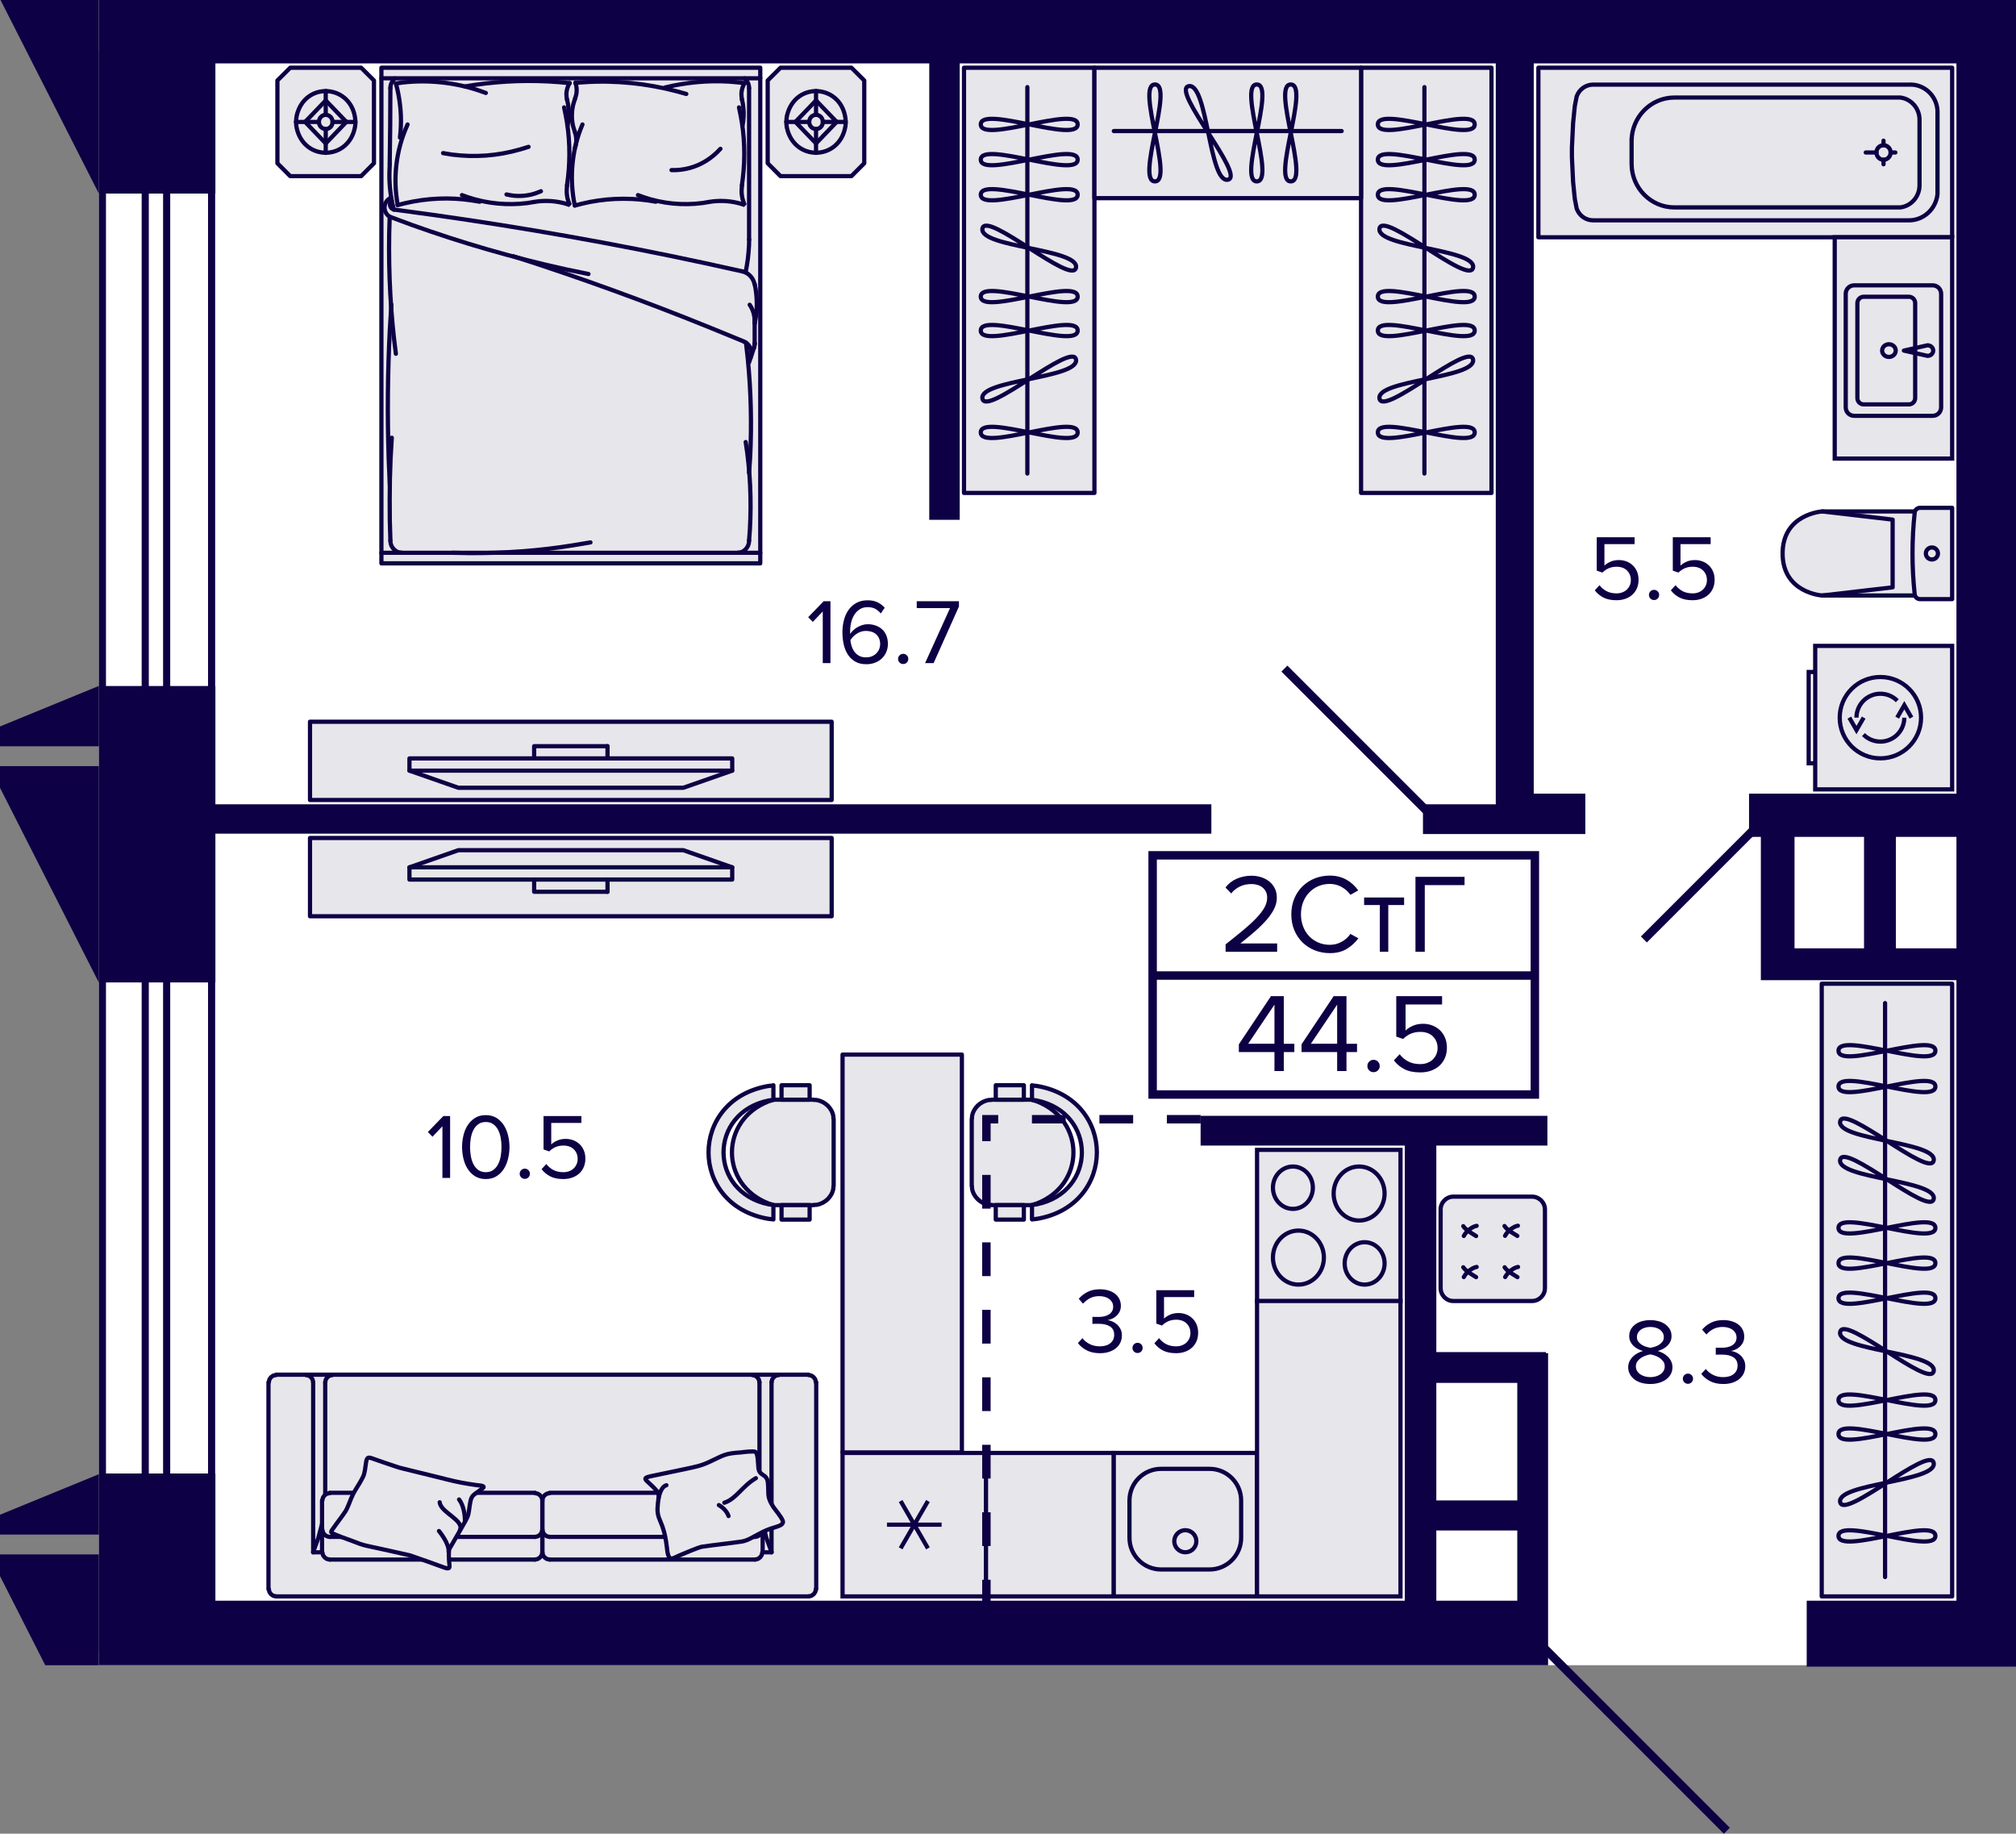 <svg enable-background="new 0 0 239.048 217.403" viewBox="0 0 239.048 217.403" xmlns="http://www.w3.org/2000/svg"><rect x="0" y="0" width="239.048" height="217.403" fill="#808080" stroke="none"/><rect fill="#fff" height="197.426" width="227.147" x="11.72"/><path d="M 227.059 60.636 l -10.998 0 c 0 0 -4.688 .293 -4.688 4.983 0 4.691 4.688 4.983 4.688 4.983 l 11.004 0 L 227.059 60.636 z" style="fill:#e7e6eb;stroke:#0e0044;stroke-width:.5;stroke-linecap:round;stroke-linejoin:round;stroke-miterlimit:10"/><polyline points="216.075 70.602 224.419 69.633 224.419 61.605 216.075 60.636" style="fill:none;stroke:#0e0044;stroke-width:.5;stroke-linecap:round;stroke-linejoin:round;stroke-miterlimit:10"/><polygon points="227.036 60.767 226.922 61.976 226.841 63.188 226.793 64.402 226.776 65.616 226.792 66.831 226.841 68.044 226.922 69.256 227.035 70.466 227.058 70.579 227.101 70.686 227.164 70.784 227.243 70.869 227.337 70.938 227.443 70.989 227.556 71.021 227.673 71.031 231.476 71.031 231.476 60.207 227.673 60.207 227.556 60.217 227.444 60.248 227.339 60.299 227.245 60.367 227.166 60.451 227.103 60.548 227.059 60.654" style="fill:#e7e6eb;stroke:#0e0044;stroke-width:.5;stroke-linecap:round;stroke-linejoin:round;stroke-miterlimit:10"/><path d="M 229.076 64.907 c -.397 0 -.718 .319 -.718 .712 0 .393 .321 .712 .718 .712 .396 0 .718 -.319 .718 -.712 C 229.794 65.226 229.472 64.907 229.076 64.907 z" style="fill:none;stroke:#0e0044;stroke-width:.5;stroke-linecap:round;stroke-linejoin:round;stroke-miterlimit:10"/><polyline points="231.476 8.028 231.476 28.131 182.415 28.131 182.415 8.028 231.476 8.028" style="fill:#e7e6eb;stroke:#0e0044;stroke-width:.5;stroke-linecap:round;stroke-linejoin:round;stroke-miterlimit:10"/><path d="M 226.352 26.123 l -37.449 0 c -.869 0 -1.652 -.559 -1.948 -1.396 l -.224 -1.157 -.201 -2.003 -.139 -2.952 V 17.54 l .139 -2.947 .201 -2.008 .224 -1.152 c .296 -.841 1.079 -1.401 1.948 -1.401 l 37.449 0 c 1.772 -.097 3.285 1.279 3.386 3.083 v 9.925 C 229.542 24.795 228.086 26.123 226.352 26.123 z" style="fill:none;stroke:#0e0044;stroke-width:.5;stroke-linecap:round;stroke-linejoin:round;stroke-miterlimit:10"/><path d="M 227.608 21.97 V 14.19 c 0 -1.337 -.979 -2.47 -2.283 -2.626 l -26.777 0 c -2.798 0 -5.071 2.3 -5.081 5.154 v -.292 3.01 c .01 2.859 2.283 5.155 5.081 5.155 l 26.777 0 C 226.629 24.431 227.608 23.307 227.608 21.97 z" style="fill:none;stroke:#0e0044;stroke-width:.5;stroke-linecap:round;stroke-linejoin:round;stroke-miterlimit:10"/><path d="M 224.18 18.08 c 0 -.477 -.377 -.861 -.84 -.861 -.468 0 -.84 .384 -.84 .861 0 .476 .372 .861 .84 .861 C 223.803 18.941 224.18 18.556 224.18 18.08 z" style="fill:none;stroke:#0e0044;stroke-width:.5;stroke-linecap:round;stroke-linejoin:round;stroke-miterlimit:10"/><line style="fill:none;stroke:#0e0044;stroke-width:.5;stroke-linecap:round;stroke-linejoin:round;stroke-miterlimit:10" x1="223.339" x2="223.339" y1="18.941" y2="19.476"/><line style="fill:none;stroke:#0e0044;stroke-width:.5;stroke-linecap:round;stroke-linejoin:round;stroke-miterlimit:10" x1="223.339" x2="223.339" y1="17.219" y2="16.679"/><line style="fill:none;stroke:#0e0044;stroke-width:.5;stroke-linecap:round;stroke-linejoin:round;stroke-miterlimit:10" x1="224.18" x2="224.743" y1="18.08" y2="18.08"/><line style="fill:none;stroke:#0e0044;stroke-width:.5;stroke-linecap:round;stroke-linejoin:round;stroke-miterlimit:10" x1="222.499" x2="221.229" y1="18.08" y2="18.08"/><rect fill="#e7e6eb" height="17.01" stroke="#0e0044" stroke-miterlimit="10" stroke-width=".5" width="16.237" x="215.239" y="76.577"/><polyline fill="none" points="219.283 85.082 220.13 86.557 220.986 85.082" stroke="#0e0044" stroke-miterlimit="10" stroke-width=".5"/><polyline fill="none" points="226.652 85.082 225.805 83.608 224.956 85.082" stroke="#0e0044" stroke-miterlimit="10" stroke-width=".5"/><path d="M 220.961 87.093 c .812 .811 2.031 1.054 3.091 .614 1.06 -.438 1.751 -1.473 1.751 -2.619" fill="none" stroke="#0e0044" stroke-miterlimit="10" stroke-width=".5"/><path d="M 224.973 83.081 c -.81 -.812 -2.031 -1.054 -3.091 -.616 -1.06 .44 -1.751 1.473 -1.751 2.62" fill="none" stroke="#0e0044" stroke-miterlimit="10" stroke-width=".5"/><path d="M 222.967 80.266 c 2.663 0 4.822 2.158 4.822 4.82 0 2.663 -2.158 4.822 -4.822 4.822 -2.662 0 -4.822 -2.158 -4.822 -4.82 C 218.146 82.424 220.305 80.266 222.967 80.266 z" fill="none" stroke="#0e0044" stroke-miterlimit="10" stroke-width=".5"/><polyline fill="none" points="215.239 79.67 214.466 79.67 214.466 90.495 215.239 90.495" stroke="#0e0044" stroke-miterlimit="10" stroke-width=".5"/><rect fill="#e7e6eb" height="26.24" stroke="#0e0044" stroke-miterlimit="10" stroke-width=".5" transform="matrix(-1 0 -0 -1 449.029 82.5)" width="13.924" x="217.552" y="28.131"/><path d="M 229.171 33.829 l -9.313 0 c -.552 0 -1 .448 -1 1 l 0 13.471 c 0 .552 .448 1 1 1 l 9.313 0 c .552 0 1 -.448 1 -1 l 0 -13.471 C 230.171 34.277 229.723 33.829 229.171 33.829 z" fill="none" stroke="#0e0044" stroke-miterlimit="10" stroke-width=".5"/><path d="M 228.559 40.938 L 228.559 40.938 c .371 0 .672 .281 .672 .627 0 .346 -.301 .627 -.672 .627 l -2.806 -.626 L 228.559 40.938 z" fill="none" stroke="#0e0044" stroke-linejoin="round" stroke-miterlimit="10" stroke-width=".5"/><path d="M 224.787 41.565 c 0 .415 -.361 .752 -.806 .752 -.445 0 -.806 -.337 -.806 -.752 0 -.415 .361 -.752 .806 -.752 C 224.426 40.813 224.787 41.149 224.787 41.565 z" fill="none" stroke="#0e0044" stroke-miterlimit="10" stroke-width=".5"/><path d="M 226.343 35.434 c .276 0 .5 .224 .5 .5 l 0 11.261 c 0 .134 -.052 .259 -.146 .354 -.094 .094 -.22 .146 -.354 .146 h -5.354 c -.276 0 -.5 -.224 -.5 -.5 l 0 -11.261 c 0 -.276 .224 -.5 .5 -.5 H 226.343 M 226.343 34.934 h -5.354 c -.552 0 -1 .448 -1 1 l 0 11.261 c 0 .552 .448 1 1 1 h 5.354 c .552 0 1 -.448 1 -1 l 0 -11.261 C 227.343 35.382 226.895 34.934 226.343 34.934 L 226.343 34.934 z" fill="#0e0044"/><rect height="17.01" style="fill-rule:evenodd;clip-rule:evenodd;fill:#e7e6eb;stroke:#0e0044;stroke-width:.5;stroke-miterlimit:10" transform="matrix(-0 -1 1 -0 12.259 302.861)" width="17.95" x="148.584" y="136.796"/><path d="M 161.811 147.527 c 1.167 0 2.117 1.015 2.117 2.261 0 .609 -.224 1.181 -.629 1.609 -.399 .421 -.927 .653 -1.488 .653 -1.167 0 -2.117 -1.015 -2.117 -2.261 C 159.694 148.541 160.644 147.527 161.811 147.527 M 161.811 147.027 c -1.445 0 -2.617 1.236 -2.617 2.762 0 1.525 1.172 2.761 2.617 2.761 s 2.617 -1.236 2.617 -2.762 C 164.428 148.263 163.257 147.027 161.811 147.027 L 161.811 147.027 z" fill="#0e0044"/><path d="M 153.306 138.552 c 1.167 0 2.117 1.015 2.117 2.261 0 .609 -.224 1.18 -.629 1.609 -.399 .421 -.927 .653 -1.488 .653 -1.167 0 -2.117 -1.015 -2.117 -2.261 0 -.609 .224 -1.18 .629 -1.609 C 152.217 138.784 152.746 138.552 153.306 138.552 M 153.306 138.052 C 153.306 138.052 153.306 138.052 153.306 138.052 c -1.446 0 -2.617 1.236 -2.617 2.761 s 1.172 2.761 2.617 2.761 c 1.445 0 2.617 -1.236 2.617 -2.761 C 155.923 139.288 154.752 138.052 153.306 138.052 L 153.306 138.052 z" fill="#0e0044"/><path d="M 153.96 146.146 c 1.528 0 2.771 1.324 2.771 2.952 0 1.628 -1.243 2.952 -2.771 2.952 -1.528 0 -2.771 -1.324 -2.771 -2.952 C 151.189 147.47 152.432 146.146 153.96 146.146 M 153.96 145.646 c -1.807 0 -3.271 1.545 -3.271 3.452 0 1.906 1.465 3.452 3.271 3.452 1.807 0 3.271 -1.545 3.271 -3.452 C 157.232 147.191 155.767 145.646 153.96 145.646 L 153.96 145.646 z" fill="#0e0044"/><path d="M 161.157 138.552 c 1.528 0 2.771 1.324 2.771 2.952 0 .793 -.292 1.538 -.821 2.097 -.522 .551 -1.215 .855 -1.95 .855 -1.528 0 -2.771 -1.324 -2.771 -2.952 0 -.793 .292 -1.538 .821 -2.097 C 159.729 138.855 160.422 138.552 161.157 138.552 M 161.157 138.052 c -1.807 0 -3.271 1.546 -3.271 3.452 0 1.906 1.465 3.452 3.271 3.452 1.807 0 3.271 -1.546 3.271 -3.452 C 164.428 139.597 162.964 138.052 161.157 138.052 L 161.157 138.052 z" fill="#0e0044"/><rect height="17.01" style="fill-rule:evenodd;clip-rule:evenodd;fill:#e7e6eb;stroke:#0e0044;stroke-width:.5;stroke-miterlimit:10" transform="matrix(0 1 -1 0 289.176 72.354)" width="17.01" x="99.906" y="172.26"/><line fill="none" stroke="#0e0044" stroke-miterlimit="10" stroke-width=".5" x1="106.792" x2="110.031" y1="183.57" y2="177.961"/><line fill="none" stroke="#0e0044" stroke-miterlimit="10" stroke-width=".5" x1="106.792" x2="110.031" y1="177.961" y2="183.57"/><line fill="none" stroke="#0e0044" stroke-miterlimit="10" stroke-width=".5" x1="111.65" x2="105.173" y1="180.765" y2="180.765"/><rect fill="#e7e6eb" height="17.01" stroke="#0e0044" stroke-miterlimit="10" stroke-width=".5" width="17.01" x="132.043" y="172.26"/><path d="M 143.418 174.396 c .935 0 1.814 .364 2.475 1.025 .661 .661 1.025 1.54 1.025 2.475 l 0 4.431 c 0 1.93 -1.57 3.5 -3.5 3.5 h -5.739 c -1.93 0 -3.5 -1.57 -3.5 -3.5 l 0 -4.43 c 0 -1.93 1.57 -3.5 3.5 -3.5 H 143.418 M 143.418 173.896 h -5.739 c -2.209 0 -4 1.791 -4 4 l 0 4.43 c 0 2.209 1.791 4 4 4 h 5.739 c 2.209 0 4 -1.791 4 -4 l 0 -4.431 C 147.418 175.686 145.627 173.896 143.418 173.896 L 143.418 173.896 z" fill="#0e0044"/><g stroke="#0e0044"><circle clip-rule="evenodd" cx="140.549" cy="182.728" fill="none" r="1.308" stroke-miterlimit="10" stroke-width=".5"/><rect clip-rule="evenodd" fill="#e7e6eb" fill-rule="evenodd" height="35.026" stroke-miterlimit="10" stroke-width=".5" width="17.01" x="149.054" y="154.245"/><rect clip-rule="evenodd" fill="#e7e6eb" fill-rule="evenodd" height="17.01" stroke-miterlimit="10" stroke-width=".5" width="15.127" x="116.917" y="172.26"/><polygon fill="#e7e6eb" points="45.226 66.791 45.225 8.029 45.225 8.029 90.148 8.028 90.148 8.028 90.149 66.791 90.149 66.791 45.226 66.791" stroke-linecap="round" stroke-linejoin="round" stroke-miterlimit="10" stroke-width=".5"/><path d="M 81.377 11.138 l -1.077 -.3 c -3.578 -.939 -7.276 -1.331 -10.95 -1.097 l -1.113 .078" fill="none" stroke-linecap="round" stroke-linejoin="bevel" stroke-miterlimit="10" stroke-width=".5"/><path d="M 77.766 23.915 l -.876 -.144 c -2.601 -.368 -5.323 -.244 -7.884 .379 l -.852 .222" fill="none" stroke-linecap="round" stroke-linejoin="bevel" stroke-miterlimit="10" stroke-width=".5"/><path d="M 88.219 40.493 l -3.859 -1.581 c -7.728 -3.142 -15.588 -5.995 -23.498 -8.531" fill="none" stroke-linecap="round" stroke-linejoin="round" stroke-miterlimit="10" stroke-width=".5"/><path d="M 88.065 32.184 l -4.569 -1.006 c -10.658 -2.294 -21.427 -4.196 -32.198 -5.709 l -4.617 -.627" fill="none" stroke-linecap="round" stroke-linejoin="round" stroke-miterlimit="10" stroke-width=".5"/><line fill="none" stroke-linecap="round" stroke-linejoin="round" stroke-miterlimit="10" stroke-width=".5" x1="45.226" x2="90.149" y1="65.537" y2="65.537"/><line fill="none" stroke-linecap="round" stroke-linejoin="round" stroke-miterlimit="10" stroke-width=".5" x1="45.225" x2="90.148" y1="9.283" y2="9.283"/><path d="M 46.208 25.692 l -.059 2.038 c -.079 4.751 .167 9.511 .793 14.214" fill="none" stroke-linecap="round" stroke-linejoin="round" stroke-miterlimit="10" stroke-width=".5"/><path d="M 46.409 36.117 l -.189 3.044 c -.259 5.082 -.296 10.147 -.13 15.233 l .13 3.044" fill="none" stroke-linecap="round" stroke-linejoin="round" stroke-miterlimit="10" stroke-width=".5"/><polyline fill="none" points="46.457 51.898 46.315 54.328 46.232 56.771 46.208 59.201 46.22 61.644 46.291 64.074" stroke-linecap="round" stroke-linejoin="round" stroke-miterlimit="10" stroke-width=".5"/><path d="M 53.63 65.537 l 2.06 .039 c 4.092 .017 8.238 -.269 12.287 -.928 l 2.036 -.34" fill="none" stroke-linecap="round" stroke-linejoin="round" stroke-miterlimit="10" stroke-width=".5"/><path d="M 46.291 64.074 l .012 .222 c .077 .599 .558 1.13 1.101 1.215 l .201 .013" fill="none" stroke-linecap="round" stroke-linejoin="bevel" stroke-miterlimit="10" stroke-width=".5"/><path d="M 52.541 18.154 l 1.006 .17 c 2.781 .351 5.433 .164 8.144 -.614 l .983 -.3" fill="none" stroke-linecap="round" stroke-linejoin="round" stroke-miterlimit="10" stroke-width=".5"/><polyline fill="none" points="68.178 17.487 68.273 17.187 68.32 16.873 68.332 16.56 68.308 16.246 68.249 15.932 68.154 15.632" stroke-linecap="round" stroke-linejoin="bevel" stroke-miterlimit="10" stroke-width=".5"/><path d="M 69.066 14.757 l -.26 .64 c -.968 2.632 -1.229 5.474 -.781 8.27 l .13 .692" fill="none" stroke-linecap="round" stroke-linejoin="bevel" stroke-miterlimit="10" stroke-width=".5"/><path d="M 67.231 21.981 l .118 -.914 c .287 -2.423 .203 -5.033 -.272 -7.42 l -.189 -.914" fill="none" stroke-linecap="round" stroke-linejoin="bevel" stroke-miterlimit="10" stroke-width=".5"/><path d="M 48.327 14.757 l -.272 .64 c -1.039 2.557 -1.396 5.447 -1.006 8.217 l .107 .692" fill="none" stroke-linecap="round" stroke-linejoin="bevel" stroke-miterlimit="10" stroke-width=".5"/><polyline fill="none" points="46.208 19.447 46.267 14.953 46.29 10.459" stroke-linecap="round" stroke-linejoin="round" stroke-miterlimit="10" stroke-width=".5"/><path d="M 46.208 25.692 l 2.569 .954 c 6.026 2.161 12.134 3.927 18.348 5.291 l 2.652 .549" fill="none" stroke-linecap="round" stroke-linejoin="round" stroke-miterlimit="10" stroke-width=".5"/><path d="M 54.778 23.131 l .687 .248 c 2.287 .764 4.717 .997 7.091 .692 l .71 -.118" fill="none" stroke-linecap="round" stroke-linejoin="bevel" stroke-miterlimit="10" stroke-width=".5"/><path d="M 46.22 19.447 l -.036 .771 c -.047 1.27 .063 2.63 .332 3.867 l .178 .758" fill="none" stroke-linecap="round" stroke-linejoin="bevel" stroke-miterlimit="10" stroke-width=".5"/><path d="M 56.873 23.915 l -.876 -.144 c -2.653 -.414 -5.37 -.281 -7.99 .327 l -.864 .222" fill="none" stroke-linecap="round" stroke-linejoin="bevel" stroke-miterlimit="10" stroke-width=".5"/><path d="M 46.385 23.458 l -.178 .065 c -.74 .456 -.818 1.492 -.154 2.064 l .166 .105" fill="none" stroke-linecap="round" stroke-linejoin="bevel" stroke-miterlimit="10" stroke-width=".5"/><path d="M 46.444 23.771 l -.095 .118 c -.21 .272 -.103 .759 .201 .888 l .13 .052" fill="none" stroke-linecap="round" stroke-linejoin="bevel" stroke-miterlimit="10" stroke-width=".5"/><path d="M 67.243 21.981 l -.036 .392 -.012 .405 .036 .392 .071 .392 .118 .379 .142 .366 -.521 -.17 c -1.079 -.297 -2.136 -.378 -3.244 -.261 l -.533 .078" fill="none" stroke-linecap="round" stroke-linejoin="bevel" stroke-miterlimit="10" stroke-width=".5"/><path d="M 60.058 23.052 l .45 .091 c .994 .189 2.26 .079 3.208 -.301 l .426 -.17" fill="none" stroke-linecap="round" stroke-linejoin="bevel" stroke-miterlimit="10" stroke-width=".5"/><path d="M 67.551 9.858 L 66.308 9.74 c -3.335 -.265 -6.64 -.161 -9.955 .314 l -1.231 .196" fill="none" stroke-linecap="round" stroke-linejoin="bevel" stroke-miterlimit="10" stroke-width=".5"/><path d="M 47.427 16.312 l .071 -.719 c .127 -1.712 -.007 -3.337 -.379 -5.004 l -.178 -.692" fill="none" stroke-linecap="round" stroke-linejoin="bevel" stroke-miterlimit="10" stroke-width=".5"/><path d="M 57.607 11.02 l -.781 -.274 c -2.88 -.977 -6.059 -1.306 -9.056 -.967 l -.817 .118" fill="none" stroke-linecap="round" stroke-linejoin="bevel" stroke-miterlimit="10" stroke-width=".5"/><polyline fill="none" points="46.811 9.296 46.669 9.453 46.539 9.623 46.432 9.806 46.35 10.015 46.302 10.237 46.29 10.459" stroke-linecap="round" stroke-linejoin="bevel" stroke-miterlimit="10" stroke-width=".5"/><path d="M 68.202 11.674 l -.13 .379 c -.327 .931 -.349 2.247 -.035 3.188 l .13 .379" fill="none" stroke-linecap="round" stroke-linejoin="bevel" stroke-miterlimit="10" stroke-width=".5"/><polyline fill="none" points="67.302 14.913 67.385 14.404 67.432 13.881 67.444 13.359 67.409 12.836 67.349 12.327 67.243 11.817" stroke-linecap="round" stroke-linejoin="bevel" stroke-miterlimit="10" stroke-width=".5"/><polyline fill="none" points="68.19 11.674 68.285 11.373 68.356 11.06 68.379 10.746 68.367 10.432 68.32 10.119 68.225 9.805" stroke-linecap="round" stroke-linejoin="bevel" stroke-miterlimit="10" stroke-width=".5"/><path d="M 67.551 9.845 l -.142 .248 c -.211 .486 -.295 .898 -.225 1.437 l .047 .287" fill="none" stroke-linecap="round" stroke-linejoin="bevel" stroke-miterlimit="10" stroke-width=".5"/><line fill="none" stroke-linecap="round" stroke-linejoin="round" stroke-miterlimit="10" stroke-width=".5" x1="89.486" x2="89.486" y1="40.728" y2="37.867"/><path d="M 89.486 38.233 v -.314 c -.036 -.569 -.163 -1.036 -.426 -1.528 l -.166 -.261" fill="none" stroke-linecap="round" stroke-linejoin="bevel" stroke-miterlimit="10" stroke-width=".5"/><path d="M 89.486 38.376 l .106 -.575 c .202 -1.153 .179 -2.345 .012 -3.501 l -.107 -.575" fill="none" stroke-linecap="round" stroke-linejoin="bevel" stroke-miterlimit="10" stroke-width=".5"/><path d="M 88.823 64.074 l .095 -1.293 c .197 -3.428 .042 -6.989 -.497 -10.373" fill="none" stroke-linecap="round" stroke-linejoin="bevel" stroke-miterlimit="10" stroke-width=".5"/><path d="M 87.509 65.524 l .201 -.013 c .543 -.085 1.024 -.616 1.101 -1.215 l .012 -.222" fill="none" stroke-linecap="round" stroke-linejoin="bevel" stroke-miterlimit="10" stroke-width=".5"/><path d="M 88.823 56.065 l .13 -1.933 c .189 -3.861 .095 -7.744 -.284 -11.588 l -.213 -1.92" fill="none" stroke-linecap="round" stroke-linejoin="round" stroke-miterlimit="10" stroke-width=".5"/><line fill="none" stroke-linecap="round" stroke-linejoin="round" stroke-miterlimit="10" stroke-width=".5" x1="89.403" x2="88.823" y1="41.237" y2="42.962"/><polyline fill="none" points="89.403 41.224 89.462 40.989 89.486 40.728" stroke-linecap="round" stroke-linejoin="bevel" stroke-miterlimit="10" stroke-width=".5"/><path d="M 89.012 42.374 l .059 -.222 c .114 -.607 -.169 -1.262 -.663 -1.555 l -.189 -.091" fill="none" stroke-linecap="round" stroke-linejoin="bevel" stroke-miterlimit="10" stroke-width=".5"/><polyline fill="none" points="89.403 41.224 89.462 40.989 89.486 40.728" stroke-linecap="round" stroke-linejoin="bevel" stroke-miterlimit="10" stroke-width=".5"/><path d="M 87.97 21.981 l .118 -.914 c .287 -2.423 .203 -5.033 -.272 -7.42 l -.189 -.914" fill="none" stroke-linecap="round" stroke-linejoin="bevel" stroke-miterlimit="10" stroke-width=".5"/><line fill="none" stroke-linecap="round" stroke-linejoin="round" stroke-miterlimit="10" stroke-width=".5" x1="88.823" x2="88.823" y1="28.408" y2="10.458"/><path d="M 89.486 33.726 l -.071 -.248 c -.198 -.588 -.597 -1.005 -1.125 -1.228 l -.237 -.065" fill="none" stroke-linecap="round" stroke-linejoin="bevel" stroke-miterlimit="10" stroke-width=".5"/><polyline fill="none" points="88.409 32.302 88.551 31.531 88.669 30.76 88.752 29.976 88.811 29.192 88.835 28.408" stroke-linecap="round" stroke-linejoin="bevel" stroke-miterlimit="10" stroke-width=".5"/><path d="M 79.625 20.165 l .497 0 c 1.846 -.069 3.548 -.796 4.936 -2.143 l .367 -.379" fill="none" stroke-linecap="round" stroke-linejoin="bevel" stroke-miterlimit="10" stroke-width=".5"/><path d="M 75.648 23.131 l .675 .248 c 2.25 .769 4.646 .996 6.984 .692 l .698 -.118" fill="none" stroke-linecap="round" stroke-linejoin="bevel" stroke-miterlimit="10" stroke-width=".5"/><path d="M 87.982 21.981 l -.036 .392 -.012 .405 .036 .392 .071 .392 .118 .379 .142 .366 -.521 -.17 c -1.08 -.297 -2.136 -.378 -3.244 -.261 l -.533 .078" fill="none" stroke-linecap="round" stroke-linejoin="bevel" stroke-miterlimit="10" stroke-width=".5"/><path d="M 88.302 9.857 l -.947 -.105 c -2.497 -.26 -5.076 -.094 -7.54 .405 l -.935 .209" fill="none" stroke-linecap="round" stroke-linejoin="bevel" stroke-miterlimit="10" stroke-width=".5"/><polyline fill="none" points="88.041 14.913 88.124 14.404 88.172 13.881 88.183 13.359 88.148 12.836 88.089 12.327 87.982 11.817" stroke-linecap="round" stroke-linejoin="bevel" stroke-miterlimit="10" stroke-width=".5"/><path d="M 88.302 9.844 l -.142 .248 c -.211 .486 -.294 .898 -.225 1.437 l .047 .287" fill="none" stroke-linecap="round" stroke-linejoin="bevel" stroke-miterlimit="10" stroke-width=".5"/><polyline fill="none" points="88.823 10.458 88.811 10.236 88.763 10.014 88.681 9.805 88.574 9.622 88.444 9.452 88.302 9.296" stroke-linecap="round" stroke-linejoin="bevel" stroke-miterlimit="10" stroke-width=".5"/><polygon fill="#e7e6eb" points="102.48 19.357 102.48 9.543 100.959 8.028 92.551 8.028 91.029 9.543 91.029 19.357 92.551 20.883 100.959 20.883" stroke-linecap="round" stroke-linejoin="round" stroke-miterlimit="10" stroke-width=".5"/><line fill="none" stroke-linecap="round" stroke-linejoin="round" stroke-miterlimit="10" stroke-width=".5" x1="99.206" x2="96.761" y1="14.455" y2="11.911"/><line fill="none" stroke-linecap="round" stroke-linejoin="round" stroke-miterlimit="10" stroke-width=".5" x1="97.568" x2="100.278" y1="14.455" y2="14.455"/><line fill="none" stroke-linecap="round" stroke-linejoin="round" stroke-miterlimit="10" stroke-width=".5" x1="96.761" x2="96.761" y1="10.783" y2="13.603"/><line fill="none" stroke-linecap="round" stroke-linejoin="round" stroke-miterlimit="10" stroke-width=".5" x1="96.761" x2="96.761" y1="15.296" y2="18.128"/><line fill="none" stroke-linecap="round" stroke-linejoin="round" stroke-miterlimit="10" stroke-width=".5" x1="96.761" x2="99.206" y1="17" y2="14.455"/><line fill="none" stroke-linecap="round" stroke-linejoin="round" stroke-miterlimit="10" stroke-width=".5" x1="95.942" x2="93.231" y1="14.456" y2="14.456"/><path d="M 93.243 14.456 l .012 .336 .046 .324 c .841 4.057 6.242 3.965 6.943 -.132 l .035 -.324 0 -.336 c -.304 -4.332 -5.981 -4.825 -6.966 -.6 l -.046 .324 -.023 .336" fill="none" stroke-linecap="round" stroke-linejoin="round" stroke-miterlimit="10" stroke-width=".5"/><line fill="none" stroke-linecap="round" stroke-linejoin="round" stroke-miterlimit="10" stroke-width=".5" x1="96.761" x2="94.316" y1="11.911" y2="14.456"/><path d="M 96.761 15.296 l .15 -.012 .15 -.048 c .706 -.299 .667 -1.345 -.069 -1.584 l -.15 -.036 -.161 0 c -.857 .13 -.989 1.285 -.219 1.62 l .15 .048 L 96.761 15.296 z" fill="none" stroke-linecap="round" stroke-linejoin="round" stroke-miterlimit="10" stroke-width=".5"/><line fill="none" stroke-linecap="round" stroke-linejoin="round" stroke-miterlimit="10" stroke-width=".5" x1="94.316" x2="96.761" y1="14.456" y2="17"/><polygon fill="#e7e6eb" points="44.344 19.357 44.344 9.543 42.823 8.029 34.415 8.029 32.893 9.544 32.893 19.358 34.415 20.883 42.823 20.883" stroke-linecap="round" stroke-linejoin="round" stroke-miterlimit="10" stroke-width=".5"/><line fill="none" stroke-linecap="round" stroke-linejoin="round" stroke-miterlimit="10" stroke-width=".5" x1="41.07" x2="38.625" y1="14.456" y2="11.912"/><line fill="none" stroke-linecap="round" stroke-linejoin="round" stroke-miterlimit="10" stroke-width=".5" x1="39.432" x2="42.142" y1="14.456" y2="14.456"/><line fill="none" stroke-linecap="round" stroke-linejoin="round" stroke-miterlimit="10" stroke-width=".5" x1="38.625" x2="38.625" y1="10.783" y2="13.604"/><line fill="none" stroke-linecap="round" stroke-linejoin="round" stroke-miterlimit="10" stroke-width=".5" x1="38.625" x2="38.625" y1="15.296" y2="18.129"/><line fill="none" stroke-linecap="round" stroke-linejoin="round" stroke-miterlimit="10" stroke-width=".5" x1="38.625" x2="41.07" y1="17.001" y2="14.456"/><line fill="none" stroke-linecap="round" stroke-linejoin="round" stroke-miterlimit="10" stroke-width=".5" x1="37.806" x2="35.095" y1="14.456" y2="14.456"/><path d="M 35.107 14.456 l .012 .336 .046 .324 c .841 4.057 6.242 3.965 6.943 -.132 l .035 -.324 0 -.336 c -.304 -4.332 -5.981 -4.825 -6.966 -.6 l -.046 .324 -.023 .336" fill="none" stroke-linecap="round" stroke-linejoin="round" stroke-miterlimit="10" stroke-width=".5"/><line fill="none" stroke-linecap="round" stroke-linejoin="round" stroke-miterlimit="10" stroke-width=".5" x1="38.625" x2="36.18" y1="11.912" y2="14.456"/><path d="M 38.625 15.296 l .15 -.012 .15 -.048 c .706 -.299 .667 -1.345 -.069 -1.584 l -.15 -.036 -.161 0 c -.857 .13 -.989 1.285 -.219 1.62 l .15 .048 L 38.625 15.296 z" fill="none" stroke-linecap="round" stroke-linejoin="round" stroke-miterlimit="10" stroke-width=".5"/><line fill="none" stroke-linecap="round" stroke-linejoin="round" stroke-miterlimit="10" stroke-width=".5" x1="36.18" x2="38.625" y1="14.456" y2="17.001"/><rect fill="#e7e6eb" height="50.414" stroke-linecap="round" stroke-linejoin="round" stroke-miterlimit="10" stroke-width=".5" width="15.464" x="161.389" y="8.028"/><line fill="none" stroke-linecap="round" stroke-linejoin="round" stroke-miterlimit="10" stroke-width=".5" x1="168.9" x2="168.9" y1="56.142" y2="10.329"/><path d="M 174.864 39.19 c 0 -2.3 -11.487 2.3 -11.487 0 S 174.864 41.491 174.864 39.19 z" fill="none" stroke-linecap="round" stroke-linejoin="round" stroke-miterlimit="10" stroke-width=".5"/><path d="M 174.864 51.267 c 0 -2.3 -11.487 2.3 -11.487 0 S 174.864 53.568 174.864 51.267 z" fill="none" stroke-linecap="round" stroke-linejoin="round" stroke-miterlimit="10" stroke-width=".5"/><path d="M 174.669 42.634 c .384 2.222 -11.48 2.392 -11.096 4.614 C 163.956 49.47 174.285 40.412 174.669 42.634 z" fill="none" stroke-linecap="round" stroke-linejoin="round" stroke-miterlimit="10" stroke-width=".5"/><path d="M 174.864 23.087 c 0 2.3 -11.487 -2.3 -11.487 0 S 174.864 20.787 174.864 23.087 z" fill="none" stroke-linecap="round" stroke-linejoin="round" stroke-miterlimit="10" stroke-width=".5"/><path d="M 174.864 35.165 c 0 2.3 -11.487 -2.3 -11.487 0 S 174.864 32.864 174.864 35.165 z" fill="none" stroke-linecap="round" stroke-linejoin="round" stroke-miterlimit="10" stroke-width=".5"/><path d="M 174.669 31.721 c .384 -2.222 -11.48 -2.392 -11.096 -4.614 S 174.285 33.943 174.669 31.721 z" fill="none" stroke-linecap="round" stroke-linejoin="round" stroke-miterlimit="10" stroke-width=".5"/><path d="M 174.864 18.928 c 0 2.3 -11.487 -2.3 -11.487 0 S 174.864 16.627 174.864 18.928 z" fill="none" stroke-linecap="round" stroke-linejoin="round" stroke-miterlimit="10" stroke-width=".5"/><path d="M 174.864 14.75 c 0 2.3 -11.487 -2.3 -11.487 0 S 174.864 12.449 174.864 14.75 z" fill="none" stroke-linecap="round" stroke-linejoin="round" stroke-miterlimit="10" stroke-width=".5"/><rect fill="#e7e6eb" height="72.643" stroke-linecap="round" stroke-linejoin="round" stroke-miterlimit="10" stroke-width=".5" width="15.464" x="216.012" y="116.627"/><line fill="none" stroke-linecap="round" stroke-linejoin="round" stroke-miterlimit="10" stroke-width=".5" x1="223.523" x2="223.523" y1="186.97" y2="118.927"/><path d="M 229.488 170.018 c 0 -2.3 -11.487 2.3 -11.487 0 S 229.488 172.318 229.488 170.018 z" fill="none" stroke-linecap="round" stroke-linejoin="round" stroke-miterlimit="10" stroke-width=".5"/><path d="M 229.488 182.095 c 0 -2.3 -11.487 2.3 -11.487 0 S 229.488 184.395 229.488 182.095 z" fill="none" stroke-linecap="round" stroke-linejoin="round" stroke-miterlimit="10" stroke-width=".5"/><path d="M 229.292 173.461 c .384 2.222 -11.48 2.392 -11.096 4.614 S 228.909 171.239 229.292 173.461 z" fill="none" stroke-linecap="round" stroke-linejoin="round" stroke-miterlimit="10" stroke-width=".5"/><path d="M 229.488 153.915 c 0 2.3 -11.487 -2.3 -11.487 0 S 229.488 151.614 229.488 153.915 z" fill="none" stroke-linecap="round" stroke-linejoin="round" stroke-miterlimit="10" stroke-width=".5"/><path d="M 229.488 165.992 c 0 2.3 -11.487 -2.3 -11.487 0 S 229.488 163.692 229.488 165.992 z" fill="none" stroke-linecap="round" stroke-linejoin="round" stroke-miterlimit="10" stroke-width=".5"/><path d="M 229.292 162.548 c .384 -2.222 -11.48 -2.392 -11.096 -4.614 C 218.58 155.712 228.909 164.77 229.292 162.548 z" fill="none" stroke-linecap="round" stroke-linejoin="round" stroke-miterlimit="10" stroke-width=".5"/><path d="M 229.292 142.132 c .384 -2.222 -11.48 -2.392 -11.096 -4.614 C 218.58 135.296 228.909 144.354 229.292 142.132 z" fill="none" stroke-linecap="round" stroke-linejoin="round" stroke-miterlimit="10" stroke-width=".5"/><path d="M 229.292 137.579 c .384 -2.222 -11.48 -2.392 -11.096 -4.614 C 218.58 130.743 228.909 139.801 229.292 137.579 z" fill="none" stroke-linecap="round" stroke-linejoin="round" stroke-miterlimit="10" stroke-width=".5"/><path d="M 229.488 149.755 c 0 2.3 -11.487 -2.3 -11.487 0 S 229.488 147.455 229.488 149.755 z" fill="none" stroke-linecap="round" stroke-linejoin="round" stroke-miterlimit="10" stroke-width=".5"/><path d="M 229.488 145.577 c 0 2.3 -11.487 -2.3 -11.487 0 S 229.488 143.277 229.488 145.577 z" fill="none" stroke-linecap="round" stroke-linejoin="round" stroke-miterlimit="10" stroke-width=".5"/><path d="M 229.488 128.82 c 0 2.3 -11.487 -2.3 -11.487 0 C 218.001 131.121 229.488 126.52 229.488 128.82 z" fill="none" stroke-linecap="round" stroke-linejoin="round" stroke-miterlimit="10" stroke-width=".5"/><path d="M 229.488 124.574 c 0 2.3 -11.487 -2.3 -11.487 0 S 229.488 122.274 229.488 124.574 z" fill="none" stroke-linecap="round" stroke-linejoin="round" stroke-miterlimit="10" stroke-width=".5"/><rect fill="#e7e6eb" height="50.414" stroke-linecap="round" stroke-linejoin="round" stroke-miterlimit="10" stroke-width=".5" width="15.464" x="114.308" y="8.028"/><line fill="none" stroke-linecap="round" stroke-linejoin="round" stroke-miterlimit="10" stroke-width=".5" x1="121.819" x2="121.819" y1="56.142" y2="10.329"/><path d="M 127.784 39.19 c 0 -2.3 -11.487 2.3 -11.487 0 S 127.784 41.491 127.784 39.19 z" fill="none" stroke-linecap="round" stroke-linejoin="round" stroke-miterlimit="10" stroke-width=".5"/><path d="M 127.784 51.267 c 0 -2.3 -11.487 2.3 -11.487 0 C 116.297 48.967 127.784 53.568 127.784 51.267 z" fill="none" stroke-linecap="round" stroke-linejoin="round" stroke-miterlimit="10" stroke-width=".5"/><path d="M 127.588 42.634 c .384 2.222 -11.48 2.392 -11.096 4.614 C 116.876 49.47 127.205 40.412 127.588 42.634 z" fill="none" stroke-linecap="round" stroke-linejoin="round" stroke-miterlimit="10" stroke-width=".5"/><path d="M 127.784 23.087 c 0 2.3 -11.487 -2.3 -11.487 0 S 127.784 20.787 127.784 23.087 z" fill="none" stroke-linecap="round" stroke-linejoin="round" stroke-miterlimit="10" stroke-width=".5"/><path d="M 127.784 35.165 c 0 2.3 -11.487 -2.3 -11.487 0 S 127.784 32.864 127.784 35.165 z" fill="none" stroke-linecap="round" stroke-linejoin="round" stroke-miterlimit="10" stroke-width=".5"/><path d="M 127.588 31.721 c .384 -2.222 -11.48 -2.392 -11.096 -4.614 C 116.876 24.884 127.205 33.943 127.588 31.721 z" fill="none" stroke-linecap="round" stroke-linejoin="round" stroke-miterlimit="10" stroke-width=".5"/><path d="M 127.784 18.928 c 0 2.3 -11.487 -2.3 -11.487 0 S 127.784 16.627 127.784 18.928 z" fill="none" stroke-linecap="round" stroke-linejoin="round" stroke-miterlimit="10" stroke-width=".5"/><path d="M 127.784 14.75 c 0 2.3 -11.487 -2.3 -11.487 0 S 127.784 12.449 127.784 14.75 z" fill="none" stroke-linecap="round" stroke-linejoin="round" stroke-miterlimit="10" stroke-width=".5"/><rect fill="#e7e6eb" height="31.617" stroke-linecap="round" stroke-linejoin="round" stroke-miterlimit="10" stroke-width=".5" transform="matrix(0 1 -1 0 161.341 -129.82)" width="15.464" x="137.849" y="-.048"/><line fill="none" stroke-linecap="round" stroke-linejoin="round" stroke-miterlimit="10" stroke-width=".5" x1="132.073" x2="159.088" y1="15.539" y2="15.539"/><path d="M 149.025 21.504 c 2.3 0 -2.3 -11.487 0 -11.487 C 151.325 10.017 146.725 21.504 149.025 21.504 z" fill="none" stroke-linecap="round" stroke-linejoin="round" stroke-miterlimit="10" stroke-width=".5"/><path d="M 136.948 21.504 c 2.3 0 -2.3 -11.487 0 -11.487 C 139.248 10.017 134.647 21.504 136.948 21.504 z" fill="none" stroke-linecap="round" stroke-linejoin="round" stroke-miterlimit="10" stroke-width=".5"/><path d="M 145.581 21.308 c -2.222 .384 -2.392 -11.48 -4.614 -11.096 C 138.745 10.596 147.803 20.925 145.581 21.308 z" fill="none" stroke-linecap="round" stroke-linejoin="round" stroke-miterlimit="10" stroke-width=".5"/><path d="M 153.051 21.504 c -2.3 0 2.3 -11.487 0 -11.487 C 150.75 10.017 155.351 21.504 153.051 21.504 z" fill="none" stroke-linecap="round" stroke-linejoin="round" stroke-miterlimit="10" stroke-width=".5"/><path clip-rule="evenodd" d="M 181.66 154.245 h -9.33 c -.831 0 -1.508 -.687 -1.508 -1.531 v -9.308 c 0 -.845 .677 -1.532 1.507 -1.532 h 9.331 c .845 0 1.533 .687 1.533 1.532 v 9.308 C 183.193 153.558 182.506 154.245 181.66 154.245" fill="#e7e6eb" fill-rule="evenodd" stroke-miterlimit="10" stroke-width=".5"/><path clip-rule="evenodd" d="M 175.029 151.418 c -.088 -.058 -.185 -.117 -.288 -.181 -.442 -.272 -.993 -.612 -1.233 -.991" fill="none" stroke-linecap="round" stroke-miterlimit="10" stroke-width=".5"/><path clip-rule="evenodd" d="M 173.572 151.407 c .244 -.488 .931 -1.101 1.524 -1.199" fill="none" stroke-linecap="round" stroke-miterlimit="10" stroke-width=".5"/><path clip-rule="evenodd" d="M 175.029 146.544 c -.088 -.058 -.185 -.117 -.288 -.181 -.442 -.272 -.993 -.612 -1.233 -.991" fill="none" stroke-linecap="round" stroke-miterlimit="10" stroke-width=".5"/><path clip-rule="evenodd" d="M 173.572 146.533 c .244 -.488 .931 -1.101 1.524 -1.199" fill="none" stroke-linecap="round" stroke-miterlimit="10" stroke-width=".5"/><path clip-rule="evenodd" d="M 179.918 146.529 c -.088 -.058 -.185 -.117 -.288 -.181 -.442 -.272 -.993 -.612 -1.233 -.991" fill="none" stroke-linecap="round" stroke-miterlimit="10" stroke-width=".5"/><path clip-rule="evenodd" d="M 178.462 146.518 c .244 -.488 .931 -1.101 1.524 -1.199" fill="none" stroke-linecap="round" stroke-miterlimit="10" stroke-width=".5"/><path clip-rule="evenodd" d="M 179.934 151.419 c -.088 -.058 -.185 -.117 -.288 -.181 -.442 -.272 -.993 -.612 -1.233 -.991" fill="none" stroke-linecap="round" stroke-miterlimit="10" stroke-width=".5"/><path clip-rule="evenodd" d="M 178.477 151.407 c .244 -.488 .931 -1.101 1.524 -1.199" fill="none" stroke-linecap="round" stroke-miterlimit="10" stroke-width=".5"/><polyline fill="#e7e6eb" points="36.759 94.847 98.615 94.847 98.615 85.569 36.759 85.569 36.759 94.847" stroke-linecap="round" stroke-linejoin="round" stroke-miterlimit="10" stroke-width=".5"/><polyline fill="none" points="48.551 91.368 54.349 93.397 81.025 93.397 86.823 91.368" stroke-linecap="round" stroke-linejoin="round" stroke-miterlimit="10" stroke-width=".5"/><polyline fill="none" points="48.551 89.918 86.823 89.918 86.823 91.368 48.551 91.368 48.551 89.918" stroke-linecap="round" stroke-linejoin="round" stroke-miterlimit="10" stroke-width=".5"/><polyline fill="none" points="63.338 89.918 63.338 88.468 72.036 88.468" stroke-linecap="round" stroke-linejoin="round" stroke-miterlimit="10" stroke-width=".5"/><line fill="none" stroke-linecap="round" stroke-linejoin="round" stroke-miterlimit="10" stroke-width=".5" x1="72.036" x2="72.036" y1="89.918" y2="88.468"/><polyline fill="#e7e6eb" points="36.759 99.351 98.615 99.351 98.615 108.629 36.759 108.629 36.759 99.351" stroke-linecap="round" stroke-linejoin="round" stroke-miterlimit="10" stroke-width=".5"/><polyline fill="none" points="48.551 102.83 54.349 100.8 81.025 100.8 86.823 102.83" stroke-linecap="round" stroke-linejoin="round" stroke-miterlimit="10" stroke-width=".5"/><polyline fill="none" points="48.551 104.28 86.823 104.28 86.823 102.83 48.551 102.83 48.551 104.28" stroke-linecap="round" stroke-linejoin="round" stroke-miterlimit="10" stroke-width=".5"/><polyline fill="none" points="63.338 104.28 63.338 105.73 72.036 105.73" stroke-linecap="round" stroke-linejoin="round" stroke-miterlimit="10" stroke-width=".5"/><line fill="none" stroke-linecap="round" stroke-linejoin="round" stroke-miterlimit="10" stroke-width=".5" x1="72.036" x2="72.036" y1="104.28" y2="105.73"/></g><path d="M 96.66 188.147 v -24.091 c 0 -.552 -.448 -1 -1 -1 H 32.942 c -.552 0 -1 .448 -1 1 v 24.091 c 0 .552 .448 1 1 1 H 95.66 C 96.212 189.147 96.66 188.699 96.66 188.147 z" fill="#e7e6eb"/><line style="fill:none;stroke:#0e0044;stroke-width:.5;stroke-linecap:round;stroke-linejoin:round;stroke-miterlimit:10" x1="90.055" x2="90.055" y1="163.878" y2="177.172"/><line style="fill:none;stroke:#0e0044;stroke-width:.5;stroke-linecap:round;stroke-linejoin:round;stroke-miterlimit:10" x1="91.484" x2="91.484" y1="184.043" y2="163.878"/><line style="fill:none;stroke:#0e0044;stroke-width:.5;stroke-linecap:round;stroke-linejoin:round;stroke-miterlimit:10" x1="96.783" x2="96.783" y1="188.411" y2="163.878"/><line style="fill:none;stroke:#0e0044;stroke-width:.5;stroke-linecap:round;stroke-linejoin:round;stroke-miterlimit:10" x1="37.135" x2="37.135" y1="184.043" y2="163.878"/><line style="fill:none;stroke:#0e0044;stroke-width:.5;stroke-linecap:round;stroke-linejoin:round;stroke-miterlimit:10" x1="31.835" x2="31.835" y1="188.411" y2="163.878"/><line style="fill:none;stroke:#0e0044;stroke-width:.5;stroke-linecap:round;stroke-linejoin:round;stroke-miterlimit:10" x1="38.563" x2="38.563" y1="163.878" y2="177.172"/><line style="fill:none;stroke:#0e0044;stroke-width:.5;stroke-linecap:round;stroke-linejoin:round;stroke-miterlimit:10" x1="36.27" x2="92.348" y1="162.982" y2="162.982"/><polyline points="36.27 163.019 36.609 163.094 36.872 163.281 37.06 163.542 37.135 163.878" style="fill:none;stroke:#0e0044;stroke-width:.5;stroke-linecap:round;stroke-linejoin:round;stroke-miterlimit:10"/><polyline points="31.873 163.878 31.948 163.542 32.136 163.281 32.399 163.094 32.737 163.019" style="fill:none;stroke:#0e0044;stroke-width:.5;stroke-linecap:round;stroke-linejoin:round;stroke-miterlimit:10"/><line style="fill:none;stroke:#0e0044;stroke-width:.5;stroke-linecap:round;stroke-linejoin:round;stroke-miterlimit:10" x1="32.737" x2="36.27" y1="162.982" y2="162.982"/><polyline points="38.563 163.878 38.638 163.542 38.826 163.281 39.089 163.094 39.428 163.019" style="fill:none;stroke:#0e0044;stroke-width:.5;stroke-linecap:round;stroke-linejoin:round;stroke-miterlimit:10"/><polyline points="95.881 163.019 96.219 163.094 96.483 163.281 96.671 163.542 96.746 163.878" style="fill:none;stroke:#0e0044;stroke-width:.5;stroke-linecap:round;stroke-linejoin:round;stroke-miterlimit:10"/><polyline points="89.191 163.019 89.529 163.094 89.792 163.281 89.98 163.542 90.055 163.878" style="fill:none;stroke:#0e0044;stroke-width:.5;stroke-linecap:round;stroke-linejoin:round;stroke-miterlimit:10"/><polyline points="91.484 163.878 91.559 163.542 91.747 163.281 92.01 163.094 92.348 163.019" style="fill:none;stroke:#0e0044;stroke-width:.5;stroke-linecap:round;stroke-linejoin:round;stroke-miterlimit:10"/><line style="fill:none;stroke:#0e0044;stroke-width:.5;stroke-linecap:round;stroke-linejoin:round;stroke-miterlimit:10" x1="92.348" x2="95.881" y1="162.982" y2="162.982"/><line style="fill:none;stroke:#0e0044;stroke-width:.5;stroke-linecap:round;stroke-linejoin:round;stroke-miterlimit:10" x1="32.737" x2="95.881" y1="189.27" y2="189.27"/><polyline points="32.737 189.27 32.399 189.196 32.136 189.009 31.948 188.748 31.873 188.411" style="fill:none;stroke:#0e0044;stroke-width:.5;stroke-linecap:round;stroke-linejoin:round;stroke-miterlimit:10"/><line style="fill:none;stroke:#0e0044;stroke-width:.5;stroke-linecap:round;stroke-linejoin:round;stroke-miterlimit:10" x1="37.135" x2="38.187" y1="184.043" y2="184.043"/><polyline points="38.187 180.682 37.736 182.362 37.135 184.005" style="fill:none;stroke:#0e0044;stroke-width:.5;stroke-linecap:round;stroke-linejoin:round;stroke-miterlimit:10"/><polyline points="96.746 188.411 96.671 188.748 96.483 189.009 96.219 189.196 95.881 189.27" style="fill:none;stroke:#0e0044;stroke-width:.5;stroke-linecap:round;stroke-linejoin:round;stroke-miterlimit:10"/><line style="fill:none;stroke:#0e0044;stroke-width:.5;stroke-linecap:round;stroke-linejoin:round;stroke-miterlimit:10" x1="90.431" x2="91.484" y1="184.043" y2="184.043"/><polyline points="91.484 184.005 90.882 182.362 90.431 180.682" style="fill:none;stroke:#0e0044;stroke-width:.5;stroke-linecap:round;stroke-linejoin:round;stroke-miterlimit:10"/><polyline points="38.225 177.881 38.3 177.545 38.488 177.284 38.751 177.097 39.089 177.022" style="fill:none;stroke:#0e0044;stroke-width:.5;stroke-linecap:round;stroke-linejoin:round;stroke-miterlimit:10"/><line style="fill:none;stroke:#0e0044;stroke-width:.5;stroke-linecap:round;stroke-linejoin:round;stroke-miterlimit:10" x1="38.187" x2="38.187" y1="177.881" y2="184.042"/><polyline points="39.089 184.901 38.751 184.827 38.488 184.64 38.3 184.379 38.225 184.043" style="fill:none;stroke:#0e0044;stroke-width:.5;stroke-linecap:round;stroke-linejoin:round;stroke-miterlimit:10"/><line style="fill:none;stroke:#0e0044;stroke-width:.5;stroke-linecap:round;stroke-linejoin:round;stroke-miterlimit:10" x1="39.089" x2="63.445" y1="184.901" y2="184.901"/><polyline points="64.309 184.043 64.234 184.379 64.046 184.64 63.783 184.827 63.445 184.901" style="fill:none;stroke:#0e0044;stroke-width:.5;stroke-linecap:round;stroke-linejoin:round;stroke-miterlimit:10"/><line style="fill:none;stroke:#0e0044;stroke-width:.5;stroke-linecap:round;stroke-linejoin:round;stroke-miterlimit:10" x1="64.309" x2="64.309" y1="184.043" y2="177.881"/><polyline points="63.445 177.022 63.783 177.097 64.046 177.284 64.234 177.545 64.309 177.881" style="fill:none;stroke:#0e0044;stroke-width:.5;stroke-linecap:round;stroke-linejoin:round;stroke-miterlimit:10"/><line style="fill:none;stroke:#0e0044;stroke-width:.5;stroke-linecap:round;stroke-linejoin:round;stroke-miterlimit:10" x1="63.445" x2="39.089" y1="176.985" y2="176.985"/><polyline points="89.529 177.022 89.868 177.097 90.131 177.284 90.319 177.545 90.394 177.881" style="fill:none;stroke:#0e0044;stroke-width:.5;stroke-linecap:round;stroke-linejoin:round;stroke-miterlimit:10"/><line style="fill:none;stroke:#0e0044;stroke-width:.5;stroke-linecap:round;stroke-linejoin:round;stroke-miterlimit:10" x1="90.431" x2="90.431" y1="177.881" y2="184.042"/><polyline points="90.394 184.043 90.319 184.379 90.131 184.64 89.868 184.827 89.529 184.901" style="fill:none;stroke:#0e0044;stroke-width:.5;stroke-linecap:round;stroke-linejoin:round;stroke-miterlimit:10"/><line style="fill:none;stroke:#0e0044;stroke-width:.5;stroke-linecap:round;stroke-linejoin:round;stroke-miterlimit:10" x1="89.529" x2="65.174" y1="184.901" y2="184.901"/><polyline points="65.174 184.901 64.835 184.827 64.572 184.64 64.384 184.379 64.309 184.043" style="fill:none;stroke:#0e0044;stroke-width:.5;stroke-linecap:round;stroke-linejoin:round;stroke-miterlimit:10"/><line style="fill:none;stroke:#0e0044;stroke-width:.5;stroke-linecap:round;stroke-linejoin:round;stroke-miterlimit:10" x1="64.309" x2="64.309" y1="184.043" y2="177.881"/><polyline points="64.309 177.881 64.384 177.545 64.572 177.284 64.835 177.097 65.174 177.022" style="fill:none;stroke:#0e0044;stroke-width:.5;stroke-linecap:round;stroke-linejoin:round;stroke-miterlimit:10"/><line style="fill:none;stroke:#0e0044;stroke-width:.5;stroke-linecap:round;stroke-linejoin:round;stroke-miterlimit:10" x1="65.174" x2="89.529" y1="176.985" y2="176.985"/><polyline points="90.394 181.354 90.319 181.69 90.131 181.951 89.868 182.138 89.529 182.213" style="fill:none;stroke:#0e0044;stroke-width:.5;stroke-linecap:round;stroke-linejoin:round;stroke-miterlimit:10"/><line style="fill:none;stroke:#0e0044;stroke-width:.5;stroke-linecap:round;stroke-linejoin:round;stroke-miterlimit:10" x1="89.529" x2="65.174" y1="182.213" y2="182.213"/><polyline points="65.174 182.213 64.835 182.138 64.572 181.951 64.384 181.69 64.309 181.354" style="fill:none;stroke:#0e0044;stroke-width:.5;stroke-linecap:round;stroke-linejoin:round;stroke-miterlimit:10"/><polyline points="39.089 182.213 38.751 182.138 38.488 181.951 38.3 181.69 38.225 181.354" style="fill:none;stroke:#0e0044;stroke-width:.5;stroke-linecap:round;stroke-linejoin:round;stroke-miterlimit:10"/><line style="fill:none;stroke:#0e0044;stroke-width:.5;stroke-linecap:round;stroke-linejoin:round;stroke-miterlimit:10" x1="39.089" x2="63.445" y1="182.213" y2="182.213"/><polyline points="64.309 181.354 64.234 181.69 64.046 181.951 63.783 182.138 63.445 182.213" style="fill:none;stroke:#0e0044;stroke-width:.5;stroke-linecap:round;stroke-linejoin:round;stroke-miterlimit:10"/><path d="M 80.524 184.427 c .504 -.209 2.306 -.99 2.723 -1.05 1.565 -.236 3.179 -.382 4.767 -.624 .654 -.121 1.216 -.499 1.82 -.811 .822 -.446 1.255 -.637 2.152 -.899 .374 -.124 1.039 -.3 .806 -.798 -.155 -.391 -.791 -1.164 -1.07 -1.548 -.852 -1.3 -.527 -1.513 -.671 -2.925 -.116 -1.113 -1.023 -.696 -1.126 -1.761 -.047 -.369 -.023 -1.723 -.371 -1.885 -.258 -.11 -1.341 .024 -1.71 .071 -1.901 .12 -1.999 .324 -3.676 1.098 -1.084 .515 -1.745 .613 -2.898 .867 -1.373 .287 -2.77 .579 -4.144 .866 -.986 .21 -.579 .407 -.035 .924 1.449 1.346 .94 1.15 .873 2.922 -.018 .895 .291 1.296 .576 2.085 .316 .908 .421 1.592 .54 2.527 .047 .369 .095 1.322 .572 1.298 C 79.849 184.757 80.323 184.531 80.524 184.427 z" style="fill-rule:evenodd;clip-rule:evenodd;fill:#e7e6eb;stroke:#0e0044;stroke-width:.5;stroke-linecap:round;stroke-linejoin:round;stroke-miterlimit:10"/><path d="M 86.384 179.741 c 0 0 -.197 -.748 -1.143 -1.298" style="clip-rule:evenodd;fill:none;stroke:#0e0044;stroke-width:.5;stroke-linecap:round;stroke-linejoin:round;stroke-miterlimit:10"/><path d="M 78.071 177.743 c 0 0 .202 -1.457 .95 -1.655" style="clip-rule:evenodd;fill:none;stroke:#0e0044;stroke-width:.5;stroke-linecap:round;stroke-linejoin:round;stroke-miterlimit:10"/><path d="M 89.63 175.251 c -1.651 .964 -2.314 2.449 -3.74 2.911" style="clip-rule:evenodd;fill:none;stroke:#0e0044;stroke-width:.5;stroke-linecap:round;stroke-linejoin:round;stroke-miterlimit:10"/><path d="M 48.777 184.46 c 1.292 .454 2.633 .916 3.921 1.395 .705 .25 .631 -.038 .565 -.648 -.032 -.381 -.1 -1.266 .032 -1.592 .074 -.136 .177 -.293 .252 -.429 .567 -.948 1.119 -1.948 1.663 -2.9 .367 -.659 .353 -.861 .457 -1.591 .077 -.436 .112 -1.054 .418 -1.374 .278 -.3 1.14 -.796 1.247 -.977 .14 -.225 -.656 -.241 -.777 -.263 -1.194 -.162 -2.38 -.373 -3.549 -.68 -.097 -.017 -.193 -.034 -.31 -.08 -1.58 -.38 -3.18 -.789 -4.785 -1.174 -.407 -.097 -.717 -.177 -1.116 -.323 -.894 -.308 -1.792 -.592 -2.706 -.93 -.491 -.187 -.594 -.03 -.684 .478 -.094 .532 -.118 1.227 -.353 1.71 -.235 .483 -.585 1.044 -.864 1.494 -.242 .381 -.358 .61 -.532 1.029 -.17 .394 -.47 1.24 -.675 1.552 -.509 .759 -1.053 1.436 -1.558 2.17 -.066 .088 -.225 .285 -.117 .379 .236 .216 2.097 .846 2.564 1.029 .559 .224 1.05 .411 1.627 .538 1.705 .377 3.415 .731 5.116 1.133 L 48.777 184.46 z" style="fill-rule:evenodd;clip-rule:evenodd;fill:#e7e6eb;stroke:#0e0044;stroke-width:.5;stroke-linecap:round;stroke-linejoin:round;stroke-miterlimit:10"/><path d="M 55.129 180.359 c 0 0 .063 -1.576 -.695 -2.579" style="clip-rule:evenodd;fill:none;stroke:#0e0044;stroke-width:.5;stroke-linecap:round;stroke-linejoin:round;stroke-miterlimit:10"/><path d="M 54.536 181.44 c .567 -1.219 -2.285 -2.093 -2.399 -3.333" style="clip-rule:evenodd;fill:none;stroke:#0e0044;stroke-width:.5;stroke-linecap:round;stroke-linejoin:round;stroke-miterlimit:10"/><path d="M 53.195 184.009 c .111 -1 -1.145 -2.492 -1.145 -2.492" style="clip-rule:evenodd;fill:none;stroke:#0e0044;stroke-width:.5;stroke-linecap:round;stroke-linejoin:round;stroke-miterlimit:10"/><polyline points="114.057 172.197 114.056 125.032 99.906 125.033 99.907 172.197 114.057 172.197" style="fill:#e7e6eb;stroke:#0e0044;stroke-width:.5;stroke-linecap:round;stroke-linejoin:round;stroke-miterlimit:10"/><path d="M 122.369 142.863 l .562 -.173 c 5.804 -2.236 5.804 -9.883 0 -12.119 l -.562 -.173 v -.019 l -4.757 0 v .019 l -.361 .019 c -1.009 .17 -1.81 .937 -1.987 1.904 l -.02 .346 h -.02 l 0 7.925 .02 0 .02 .346 c .177 .967 .979 1.735 1.987 1.904 l .361 .019 v .019 l 4.757 0 L 122.369 142.863 z" style="fill:#e7e6eb;stroke:#0e0044;stroke-width:.5;stroke-linecap:round;stroke-linejoin:round;stroke-miterlimit:10"/><path d="M 122.369 130.378 l 0 -1.712 v .019 l .642 .077 c 9.4 1.638 9.4 14.097 0 15.735 l -.642 .077 0 -1.693 v -.019 l .562 -.077 c 7.134 -1.469 7.134 -10.843 0 -12.311 l -.562 -.077 V 130.378 z" style="fill:#e7e6eb;stroke:#0e0044;stroke-width:.5;stroke-linecap:round;stroke-linejoin:round;stroke-miterlimit:10"/><rect height="1.712" style="fill:#e7e6eb;stroke:#0e0044;stroke-width:.5;stroke-linecap:round;stroke-linejoin:round;stroke-miterlimit:10" width="3.332" x="118.073" y="142.882"/><rect height="1.712" style="fill:#e7e6eb;stroke:#0e0044;stroke-width:.5;stroke-linecap:round;stroke-linejoin:round;stroke-miterlimit:10" width="3.332" x="118.073" y="128.666"/><path d="M 91.706 142.863 l -.562 -.173 c -5.804 -2.236 -5.804 -9.883 0 -12.119 l .562 -.173 v -.019 l 4.757 0 v .019 l .361 .019 c 1.009 .17 1.81 .937 1.987 1.904 l .02 .346 h .02 l 0 7.925 -.02 0 -.02 .346 c -.177 .967 -.979 1.735 -1.987 1.904 l -.361 .019 v .019 l -4.757 0 L 91.706 142.863 z" style="fill:#e7e6eb;stroke:#0e0044;stroke-width:.5;stroke-linecap:round;stroke-linejoin:round;stroke-miterlimit:10"/><path d="M 91.706 130.378 l 0 -1.712 0 .019 -.642 .077 c -9.4 1.638 -9.4 14.097 0 15.735 l .642 .077 0 -1.693 v -.019 l -.562 -.077 c -7.134 -1.469 -7.134 -10.843 0 -12.311 l .562 -.077 V 130.378 z" style="fill:#e7e6eb;stroke:#0e0044;stroke-width:.5;stroke-linecap:round;stroke-linejoin:round;stroke-miterlimit:10"/><rect height="1.712" style="fill:#e7e6eb;stroke:#0e0044;stroke-width:.5;stroke-linecap:round;stroke-linejoin:round;stroke-miterlimit:10" width="3.332" x="92.67" y="142.882"/><rect height="1.712" style="fill:#e7e6eb;stroke:#0e0044;stroke-width:.5;stroke-linecap:round;stroke-linejoin:round;stroke-miterlimit:10" width="3.332" x="92.67" y="128.666"/><line fill="none" stroke="#0e0044" stroke-miterlimit="10" x1="169.532" x2="152.298" y1="96.504" y2="79.27"/><polyline fill="none" points="142.363 132.695 116.963 132.695 116.963 190.928" stroke="#0e0044" stroke-dasharray="4" stroke-miterlimit="10"/><line fill="none" stroke="#0e0044" stroke-miterlimit="10" x1="208.132" x2="194.926" y1="98.175" y2="111.381"/><line fill="none" stroke="#0e0044" stroke-miterlimit="10" x1="204.76" x2="182.563" y1="217.05" y2="194.853"/><polygon fill="#0e0044" points="0 90.829 0 93.399 11.72 116.49 11.72 90.829"/><polygon fill="#0e0044" points="11.72 0 .06 0 11.72 22.946"/><polygon fill="#0e0044" points="11.72 81.323 0 86.129 0 88.482 11.72 88.482"/><polygon fill="#0e0044" points="11.72 184.287 0 184.287 0 186.857 5.367 197.431 11.72 197.426"/><polygon fill="#0e0044" points="11.72 174.781 0 179.587 0 181.94 11.72 181.94"/><path d="M 239.048 197.002 v -7.221 V 0 h -.181 -6.881 H 25.54 h -.367 H 11.739 v 6.018 H 11.72 l 0 189.738 h .019 v 1.67 h 13.434 .367 158.024 v -5.269 -2.376 -29.353 h -.255 v -.125 h -12.997 v -24.487 h 13.172 v -3.526 h -41.121 v 3.526 h 24.211 v 24.487 .255 29.223 H 25.54 v -15.084 h -.027 v -58.22 h .027 V 98.841 h 118.097 v -3.483 H 25.54 V 81.336 h -.027 v -58.39 h .027 V 7.518 h 84.647 v 54.115 h 3.61 V 7.518 h 63.565 v 87.839 h -8.633 v 3.526 h 8.633 2.549 1.954 6.116 v -3.526 -1.26 h -6.116 V 7.518 h 50.121 v 86.579 h -24.593 v 5.125 h 1.401 v 13.21 3.78 h 3.993 19.199 v 73.568 h -17.755 v 7.815 h 24.816 V 197.002 z M 170.312 163.955 h 9.6 v 13.932 h -9.6 V 163.955 z M 170.312 181.456 h 9.6 v 8.325 h -9.6 V 181.456 z M 16.798 81.336 h -4.232 v -58.39 h 4.232 V 81.336 z M 16.798 116.477 v 58.22 h -4.232 v -58.22 H 16.798 z M 17.645 116.477 h 1.693 v 58.22 h -1.693 V 116.477 z M 17.645 81.336 v -58.39 h 1.693 v 58.39 H 17.645 z M 24.667 174.697 h -4.483 v -58.22 h 4.483 V 174.697 z M 24.667 81.336 h -4.483 v -58.39 h 4.483 V 81.336 z M 212.787 99.223 h 8.24 v 13.21 h -8.24 V 99.223 z M 224.808 112.433 v -13.21 h 7.179 v 13.21 H 224.808 z" fill="#0e0044"/><path d="M 191.685 71.163 c -.624 0 -1.141 -.104 -1.551 -.313 s -.755 -.497 -1.034 -.863 l .561 -.605 c .242 .308 .526 .546 .853 .715 .326 .169 .717 .253 1.171 .253 .249 0 .479 -.04 .688 -.121 .209 -.081 .387 -.19 .534 -.33 .146 -.14 .262 -.306 .346 -.5 s .126 -.402 .126 -.622 c 0 -.242 -.042 -.46 -.126 -.655 -.084 -.194 -.2 -.361 -.346 -.5 -.147 -.139 -.323 -.246 -.528 -.319 s -.433 -.11 -.682 -.11 c -.33 0 -.632 .055 -.907 .165 -.275 .11 -.537 .286 -.787 .528 l -.671 -.231 v -3.96 h 4.488 v .814 h -3.575 v 2.552 c .176 -.176 .413 -.33 .709 -.462 .297 -.132 .632 -.198 1.006 -.198 .308 0 .601 .051 .88 .154 .279 .103 .526 .253 .743 .451 .216 .198 .389 .444 .517 .737 .128 .293 .192 .627 .192 1.001 s -.066 .711 -.198 1.012 c -.132 .301 -.315 .555 -.55 .764 s -.511 .369 -.831 .479 C 192.395 71.108 192.052 71.163 191.685 71.163 z" fill="#0e0044"/><path d="M 196.129 71.141 c -.169 0 -.312 -.059 -.429 -.176 s -.176 -.26 -.176 -.429 c 0 -.168 .059 -.312 .176 -.429 s .26 -.176 .429 -.176 c .168 0 .312 .059 .429 .176 s .176 .26 .176 .429 c 0 .169 -.059 .312 -.176 .429 S 196.298 71.141 196.129 71.141 z" fill="#0e0044"/><path d="M 200.705 71.163 c -.624 0 -1.141 -.104 -1.551 -.313 s -.755 -.497 -1.034 -.863 l .561 -.605 c .242 .308 .526 .546 .853 .715 .326 .169 .717 .253 1.171 .253 .249 0 .479 -.04 .688 -.121 .209 -.081 .387 -.19 .534 -.33 .146 -.14 .262 -.306 .346 -.5 s .126 -.402 .126 -.622 c 0 -.242 -.042 -.46 -.126 -.655 -.084 -.194 -.2 -.361 -.346 -.5 -.147 -.139 -.323 -.246 -.528 -.319 s -.433 -.11 -.682 -.11 c -.33 0 -.632 .055 -.907 .165 -.275 .11 -.537 .286 -.787 .528 l -.671 -.231 v -3.96 h 4.488 v .814 h -3.575 v 2.552 c .176 -.176 .413 -.33 .709 -.462 .297 -.132 .632 -.198 1.006 -.198 .308 0 .601 .051 .88 .154 .279 .103 .526 .253 .743 .451 .216 .198 .389 .444 .517 .737 .128 .293 .192 .627 .192 1.001 s -.066 .711 -.198 1.012 c -.132 .301 -.315 .555 -.55 .764 s -.511 .369 -.831 .479 C 201.414 71.108 201.072 71.163 200.705 71.163 z" fill="#0e0044"/><path d="M 97.559 78.618 v -6.127 l -1.178 1.243 -.55 -.561 1.837 -1.892 h .804 v 7.337 H 97.559 z" fill="#0e0044"/><path d="M 102.712 78.75 c -.513 0 -.948 -.104 -1.307 -.313 s -.649 -.487 -.873 -.836 c -.223 -.348 -.386 -.75 -.488 -1.205 -.103 -.455 -.153 -.931 -.153 -1.43 s .059 -.977 .176 -1.436 .299 -.862 .544 -1.21 c .246 -.348 .556 -.627 .93 -.836 s .817 -.313 1.331 -.313 c .477 0 .878 .083 1.204 .247 .326 .165 .603 .376 .83 .633 l -.462 .682 c -.19 -.22 -.403 -.4 -.638 -.539 s -.547 -.209 -.935 -.209 c -.353 0 -.658 .083 -.919 .247 -.26 .165 -.477 .383 -.648 .655 s -.299 .58 -.379 .924 c -.081 .345 -.121 .697 -.121 1.056 0 .051 0 .099 0 .143 s .003 .092 .011 .143 c .08 -.125 .188 -.255 .323 -.391 .136 -.136 .295 -.258 .478 -.369 .183 -.11 .382 -.202 .599 -.275 .215 -.073 .44 -.11 .675 -.11 .329 0 .638 .049 .927 .148 s .543 .246 .763 .44 .392 .438 .516 .731 c .124 .293 .187 .634 .187 1.023 0 .323 -.059 .629 -.176 .918 -.117 .29 -.285 .544 -.505 .765 s -.488 .395 -.807 .522 C 103.475 78.686 103.115 78.75 102.712 78.75 z M 102.685 77.936 c .286 0 .533 -.047 .742 -.143 .209 -.095 .383 -.218 .522 -.368 s .244 -.317 .313 -.5 c .069 -.184 .104 -.363 .104 -.539 0 -.271 -.044 -.506 -.132 -.704 -.088 -.198 -.209 -.363 -.363 -.495 -.153 -.132 -.334 -.229 -.539 -.292 -.205 -.062 -.425 -.093 -.659 -.093 -.367 0 -.714 .101 -1.04 .302 -.326 .202 -.592 .468 -.798 .798 .022 .227 .072 .462 .148 .704 .077 .242 .188 .462 .33 .66 .144 .198 .326 .359 .551 .484 C 102.089 77.874 102.362 77.936 102.685 77.936 z" fill="#0e0044"/><path d="M 107.096 78.728 c -.169 0 -.312 -.059 -.43 -.176 s -.176 -.26 -.176 -.429 c 0 -.168 .059 -.312 .176 -.429 s .261 -.176 .43 -.176 c .168 0 .312 .059 .429 .176 s .176 .26 .176 .429 c 0 .169 -.059 .312 -.176 .429 S 107.264 78.728 107.096 78.728 z" fill="#0e0044"/><path d="M 109.692 78.618 l 2.959 -6.523 h -3.949 v -.814 h 5.005 v .627 l -3.003 6.71 H 109.692 z" fill="#0e0044"/><path d="M 195.687 164.087 c -.366 0 -.708 -.044 -1.026 -.132 s -.595 -.218 -.829 -.391 c -.234 -.172 -.421 -.381 -.56 -.627 -.139 -.246 -.208 -.526 -.208 -.841 0 -.242 .048 -.466 .143 -.671 .095 -.206 .223 -.391 .384 -.556 .161 -.165 .347 -.306 .56 -.423 s .432 -.209 .659 -.275 c -.212 -.059 -.415 -.139 -.609 -.242 -.194 -.103 -.366 -.226 -.516 -.369 s -.271 -.31 -.362 -.5 c -.091 -.19 -.137 -.407 -.137 -.649 0 -.33 .073 -.614 .22 -.853 .146 -.238 .338 -.436 .576 -.594 .238 -.157 .505 -.273 .801 -.346 s .598 -.11 .905 -.11 c .3 0 .6 .037 .9 .11 .3 .073 .569 .189 .807 .346 .238 .158 .432 .356 .582 .594 s .225 .522 .225 .853 c 0 .242 -.046 .458 -.137 .649 -.091 .191 -.212 .357 -.362 .5 s -.324 .266 -.521 .369 c -.198 .103 -.403 .183 -.615 .242 .227 .066 .446 .158 .659 .275 .212 .117 .398 .258 .56 .423 s .289 .35 .384 .556 c .095 .205 .143 .429 .143 .671 0 .308 -.069 .586 -.208 .836 s -.328 .458 -.565 .627 c -.238 .169 -.516 .299 -.834 .391 C 196.384 164.041 196.046 164.087 195.687 164.087 z M 195.693 163.273 c .227 0 .443 -.029 .649 -.088 .205 -.059 .387 -.143 .544 -.253 s .282 -.244 .374 -.401 .137 -.335 .137 -.534 c 0 -.242 -.068 -.449 -.203 -.622 -.136 -.172 -.295 -.315 -.479 -.429 -.184 -.114 -.373 -.2 -.566 -.259 -.195 -.059 -.347 -.095 -.457 -.11 -.11 .015 -.263 .051 -.457 .11 -.194 .059 -.385 .145 -.572 .259 s -.348 .256 -.484 .429 -.204 .379 -.204 .622 c 0 .198 .046 .376 .138 .534 .091 .158 .216 .292 .374 .401 s .341 .194 .55 .253 S 195.465 163.273 195.693 163.273 z M 195.693 159.797 c .11 -.022 .256 -.057 .44 -.104 .183 -.047 .359 -.121 .528 -.22 .168 -.099 .315 -.226 .44 -.379 .125 -.154 .187 -.341 .187 -.561 0 -.191 -.042 -.361 -.126 -.512 s -.198 -.277 -.341 -.379 -.312 -.182 -.506 -.236 c -.194 -.055 -.401 -.083 -.621 -.083 -.22 0 -.427 .027 -.622 .083 -.194 .055 -.363 .134 -.506 .236 -.143 .103 -.257 .229 -.341 .379 s -.126 .321 -.126 .512 c 0 .22 .062 .407 .187 .561 .125 .154 .273 .28 .445 .379 s .349 .172 .528 .22 C 195.438 159.741 195.582 159.775 195.693 159.797 z" fill="#0e0044"/><path d="M 200.148 164.065 c -.169 0 -.312 -.059 -.429 -.176 s -.176 -.26 -.176 -.429 c 0 -.168 .059 -.312 .176 -.429 s .26 -.176 .429 -.176 c .168 0 .312 .059 .429 .176 s .176 .26 .176 .429 c 0 .169 -.059 .312 -.176 .429 S 200.316 164.065 200.148 164.065 z" fill="#0e0044"/><path d="M 204.338 164.087 c -.623 0 -1.157 -.119 -1.6 -.357 -.444 -.238 -.779 -.522 -1.007 -.853 l .539 -.572 c .213 .286 .497 .519 .853 .698 .355 .18 .753 .27 1.193 .27 .536 0 .955 -.123 1.26 -.368 .304 -.246 .457 -.582 .457 -1.007 0 -.227 -.044 -.423 -.132 -.588 -.088 -.165 -.212 -.299 -.374 -.401 -.161 -.103 -.354 -.18 -.577 -.231 -.224 -.051 -.471 -.077 -.743 -.077 -.154 0 -.304 0 -.451 0 -.146 0 -.249 .004 -.308 .011 v -.836 c .059 .007 .163 .011 .313 .011 .15 0 .299 0 .445 0 .227 0 .445 -.024 .655 -.072 .209 -.047 .39 -.121 .544 -.22 .154 -.099 .276 -.224 .368 -.374 s .138 -.332 .138 -.544 c 0 -.205 -.044 -.385 -.132 -.539 -.088 -.154 -.206 -.284 -.352 -.391 -.147 -.106 -.321 -.187 -.522 -.242 -.202 -.055 -.413 -.083 -.633 -.083 -.403 0 -.759 .075 -1.067 .225 -.308 .15 -.598 .373 -.869 .666 l -.506 -.572 c .264 -.323 .605 -.592 1.023 -.809 s .913 -.324 1.485 -.324 c .352 0 .68 .044 .985 .132 .304 .088 .566 .214 .786 .379 .22 .165 .395 .371 .523 .616 .128 .246 .192 .522 .192 .831 0 .264 -.05 .495 -.148 .693 -.099 .198 -.226 .367 -.38 .506 -.154 .14 -.324 .251 -.511 .335 -.187 .084 -.369 .142 -.544 .17 .168 .015 .352 .062 .55 .143 .198 .081 .381 .194 .55 .341 .168 .146 .312 .33 .429 .55 s .176 .477 .176 .77 c 0 .308 -.06 .59 -.178 .847 -.119 .257 -.292 .479 -.517 .666 -.226 .187 -.5 .333 -.823 .44 C 205.105 164.034 204.741 164.087 204.338 164.087 z" fill="#0e0044"/><path d="M 52.46 139.656 v -6.127 l -1.177 1.243 -.55 -.561 1.837 -1.892 h .803 v 7.337 H 52.46 z" fill="#0e0044"/><path d="M 57.602 139.788 c -.507 0 -.937 -.114 -1.29 -.341 -.353 -.227 -.643 -.522 -.871 -.886 -.228 -.363 -.393 -.77 -.496 -1.221 s -.154 -.9 -.154 -1.348 .051 -.896 .154 -1.348 c .103 -.451 .268 -.856 .496 -1.215 .228 -.359 .518 -.652 .871 -.88 .353 -.227 .782 -.341 1.29 -.341 .5 0 .928 .114 1.284 .341 .356 .228 .646 .521 .871 .88 .224 .359 .389 .765 .496 1.215 .107 .451 .16 .9 .16 1.348 s -.053 .896 -.16 1.348 c -.106 .451 -.271 .858 -.496 1.221 -.225 .363 -.515 .659 -.871 .886 C 58.53 139.674 58.102 139.788 57.602 139.788 z M 57.602 138.974 c .351 0 .645 -.086 .883 -.258 s .43 -.4 .576 -.682 .25 -.601 .312 -.957 c .062 -.355 .093 -.717 .093 -1.083 s -.031 -.728 -.093 -1.083 c -.062 -.355 -.167 -.673 -.312 -.952 -.146 -.278 -.338 -.504 -.576 -.676 s -.532 -.258 -.883 -.258 -.646 .086 -.883 .258 c -.238 .172 -.43 .398 -.576 .676 -.146 .279 -.25 .596 -.312 .952 -.062 .356 -.093 .717 -.093 1.083 s .031 .728 .093 1.083 c .062 .356 .167 .675 .312 .957 .146 .282 .338 .51 .576 .682 C 56.957 138.888 57.251 138.974 57.602 138.974 z" fill="#0e0044"/><path d="M 62.228 139.766 c -.169 0 -.312 -.059 -.429 -.176 s -.176 -.26 -.176 -.429 c 0 -.168 .059 -.312 .176 -.429 s .26 -.176 .429 -.176 c .168 0 .312 .059 .429 .176 s .176 .26 .176 .429 c 0 .169 -.059 .312 -.176 .429 S 62.396 139.766 62.228 139.766 z" fill="#0e0044"/><path d="M 66.803 139.788 c -.624 0 -1.141 -.104 -1.551 -.313 s -.755 -.497 -1.034 -.863 l .561 -.605 c .242 .308 .526 .546 .853 .715 .326 .169 .717 .253 1.171 .253 .249 0 .479 -.04 .688 -.121 .209 -.081 .387 -.19 .534 -.33 .146 -.14 .262 -.306 .346 -.5 s .126 -.402 .126 -.622 c 0 -.242 -.042 -.46 -.126 -.655 -.084 -.194 -.2 -.361 -.346 -.5 -.147 -.139 -.323 -.246 -.528 -.319 s -.433 -.11 -.682 -.11 c -.33 0 -.632 .055 -.907 .165 -.275 .11 -.537 .286 -.787 .528 l -.671 -.231 v -3.96 h 4.488 v .814 h -3.575 v 2.552 c .176 -.176 .413 -.33 .709 -.462 .297 -.132 .632 -.198 1.006 -.198 .308 0 .601 .051 .88 .154 .279 .103 .526 .253 .743 .451 .216 .198 .389 .444 .517 .737 .128 .293 .192 .627 .192 1.001 s -.066 .711 -.198 1.012 c -.132 .301 -.315 .555 -.55 .764 s -.511 .369 -.831 .479 C 67.513 139.733 67.17 139.788 66.803 139.788 z" fill="#0e0044"/><path d="M 130.421 160.434 c -.623 0 -1.157 -.119 -1.6 -.357 -.444 -.238 -.779 -.522 -1.007 -.853 l .539 -.572 c .213 .286 .497 .519 .853 .698 .355 .18 .753 .27 1.193 .27 .536 0 .955 -.123 1.26 -.368 .304 -.246 .457 -.582 .457 -1.007 0 -.227 -.044 -.423 -.132 -.588 -.088 -.165 -.212 -.299 -.374 -.401 -.161 -.103 -.354 -.18 -.577 -.231 -.224 -.051 -.471 -.077 -.743 -.077 -.154 0 -.304 0 -.451 0 -.146 0 -.249 .004 -.308 .011 v -.836 c .059 .007 .163 .011 .313 .011 .15 0 .299 0 .445 0 .227 0 .445 -.024 .655 -.072 .209 -.047 .39 -.121 .544 -.22 .154 -.099 .276 -.224 .368 -.374 s .138 -.332 .138 -.544 c 0 -.205 -.044 -.385 -.132 -.539 -.088 -.154 -.206 -.284 -.352 -.391 -.147 -.106 -.321 -.187 -.522 -.242 -.202 -.055 -.413 -.083 -.633 -.083 -.403 0 -.759 .075 -1.067 .225 -.308 .15 -.598 .373 -.869 .666 l -.506 -.572 c .264 -.323 .605 -.592 1.023 -.809 s .913 -.324 1.485 -.324 c .352 0 .68 .044 .985 .132 .304 .088 .566 .214 .786 .379 .22 .165 .395 .371 .523 .616 .128 .246 .192 .522 .192 .831 0 .264 -.05 .495 -.148 .693 -.099 .198 -.226 .367 -.38 .506 -.154 .14 -.324 .251 -.511 .335 -.187 .084 -.369 .142 -.544 .17 .168 .015 .352 .062 .55 .143 .198 .081 .381 .194 .55 .341 .168 .146 .312 .33 .429 .55 s .176 .477 .176 .77 c 0 .308 -.06 .59 -.178 .847 -.119 .257 -.292 .479 -.517 .666 -.226 .187 -.5 .333 -.823 .44 C 131.188 160.381 130.824 160.434 130.421 160.434 z" fill="#0e0044"/><path d="M 134.887 160.412 c -.169 0 -.312 -.059 -.429 -.176 s -.176 -.26 -.176 -.429 c 0 -.168 .059 -.312 .176 -.429 s .26 -.176 .429 -.176 c .168 0 .312 .059 .429 .176 s .176 .26 .176 .429 c 0 .169 -.059 .312 -.176 .429 S 135.056 160.412 134.887 160.412 z" fill="#0e0044"/><path d="M 139.463 160.434 c -.624 0 -1.141 -.104 -1.551 -.313 s -.755 -.497 -1.034 -.863 l .561 -.605 c .242 .308 .526 .546 .853 .715 .326 .169 .717 .253 1.171 .253 .249 0 .479 -.04 .688 -.121 .209 -.081 .387 -.19 .534 -.33 .146 -.14 .262 -.306 .346 -.5 s .126 -.402 .126 -.622 c 0 -.242 -.042 -.46 -.126 -.655 -.084 -.194 -.2 -.361 -.346 -.5 -.147 -.139 -.323 -.246 -.528 -.319 s -.433 -.11 -.682 -.11 c -.33 0 -.632 .055 -.907 .165 -.275 .11 -.537 .286 -.787 .528 l -.671 -.231 v -3.96 h 4.488 v .814 h -3.575 v 2.552 c .176 -.176 .413 -.33 .709 -.462 .297 -.132 .632 -.198 1.006 -.198 .308 0 .601 .051 .88 .154 .279 .103 .526 .253 .743 .451 .216 .198 .389 .444 .517 .737 .128 .293 .192 .627 .192 1.001 s -.066 .711 -.198 1.012 c -.132 .301 -.315 .555 -.55 .764 s -.511 .369 -.831 .479 C 140.173 160.379 139.83 160.434 139.463 160.434 z" fill="#0e0044"/><rect fill="#fff" height="28.359" stroke="#0e0044" stroke-miterlimit="10" width="45.323" x="136.674" y="101.407"/><path d="M 145.326 112.842 v -.879 c .799 -.63 1.505 -1.201 2.118 -1.711 s 1.127 -.986 1.545 -1.425 .733 -.853 .946 -1.239 c .213 -.386 .32 -.771 .32 -1.152 0 -.284 -.053 -.528 -.16 -.733 -.107 -.204 -.247 -.373 -.42 -.506 -.173 -.133 -.371 -.231 -.593 -.293 -.222 -.062 -.448 -.093 -.679 -.093 -.533 0 -1.003 .102 -1.412 .306 -.408 .205 -.742 .475 -.999 .812 l -.679 -.706 c .337 -.453 .779 -.799 1.325 -1.039 .546 -.24 1.134 -.359 1.765 -.359 .373 0 .737 .053 1.092 .16 .355 .107 .674 .267 .956 .479 .282 .213 .511 .484 .686 .813 s .263 .715 .263 1.159 c 0 .453 -.11 .899 -.33 1.339 -.22 .439 -.524 .879 -.913 1.318 -.388 .44 -.844 .888 -1.368 1.346 s -1.097 .93 -1.718 1.418 h 4.369 v .986 H 145.326 z" fill="#0e0044"/><path d="M 157.688 113.002 c -.64 0 -1.237 -.111 -1.792 -.333 -.555 -.222 -1.039 -.535 -1.452 -.939 -.413 -.404 -.737 -.888 -.973 -1.452 -.235 -.563 -.353 -1.188 -.353 -1.872 0 -.684 .118 -1.307 .353 -1.871 s .56 -1.048 .973 -1.452 c .413 -.404 .897 -.717 1.452 -.939 .555 -.222 1.152 -.333 1.792 -.333 .391 0 .752 .044 1.085 .133 .333 .089 .639 .213 .919 .373 .28 .16 .533 .347 .759 .56 .227 .213 .429 .444 .606 .693 l -.933 .52 c -.258 -.373 -.602 -.682 -1.032 -.926 -.431 -.244 -.899 -.367 -1.405 -.367 -.489 0 -.941 .089 -1.359 .267 s -.779 .426 -1.085 .746 c -.307 .319 -.546 .699 -.72 1.139 -.173 .44 -.26 .926 -.26 1.458 0 .524 .087 1.008 .26 1.452 .173 .444 .413 .826 .72 1.146 .306 .32 .668 .568 1.085 .746 s .87 .267 1.359 .267 c .506 0 .974 -.12 1.405 -.36 .431 -.24 .774 -.55 1.032 -.933 l .946 .52 c -.373 .506 -.833 .926 -1.379 1.259 C 159.147 112.835 158.478 113.002 157.688 113.002 z" fill="#0e0044"/><path d="M 163.616 112.842 v -5.542 h -1.865 v -.893 h 4.742 v .893 h -1.878 v 5.542 H 163.616 z" fill="#0e0044"/><path d="M 167.839 112.842 v -8.885 h 5.821 v .985 h -4.716 v 7.899 H 167.839 z" fill="#0e0044"/><path d="M 151.12 126.984 v -2.251 h -4.223 v -.919 l 3.81 -5.714 h 1.519 v 5.648 h 1.252 v .986 h -1.252 v 2.251 H 151.12 z M 151.12 119.111 l -3.117 4.636 h 3.117 V 119.111 z" fill="#0e0044"/><path d="M 158.553 126.984 v -2.251 h -4.223 v -.919 l 3.81 -5.714 h 1.519 v 5.648 h 1.252 v .986 h -1.252 v 2.251 H 158.553 z M 158.553 119.111 l -3.117 4.636 h 3.117 V 119.111 z" fill="#0e0044"/><path d="M 162.869 127.117 c -.204 0 -.377 -.071 -.52 -.213 -.142 -.142 -.213 -.315 -.213 -.52 0 -.204 .071 -.377 .213 -.52 .142 -.142 .315 -.213 .52 -.213 s .377 .071 .52 .213 c .142 .143 .213 .315 .213 .52 0 .205 -.071 .378 -.213 .52 C 163.247 127.046 163.074 127.117 162.869 127.117 z" fill="#0e0044"/><path d="M 168.411 127.144 c -.755 0 -1.381 -.126 -1.878 -.379 -.498 -.253 -.915 -.602 -1.252 -1.046 l .679 -.732 c .293 .373 .637 .662 1.032 .866 .395 .205 .868 .307 1.419 .307 .302 0 .579 -.049 .833 -.146 .253 -.098 .468 -.231 .646 -.4 .177 -.168 .317 -.371 .419 -.606 s .153 -.486 .153 -.753 c 0 -.293 -.051 -.557 -.153 -.792 -.102 -.235 -.242 -.437 -.419 -.606 -.178 -.168 -.391 -.297 -.64 -.386 s -.524 -.133 -.826 -.133 c -.4 0 -.766 .066 -1.099 .2 s -.65 .347 -.952 .64 l -.813 -.28 v -4.795 h 5.435 v .985 h -4.329 v 3.091 c .213 -.213 .5 -.4 .859 -.56 .36 -.16 .766 -.24 1.219 -.24 .373 0 .728 .062 1.065 .187 s .637 .306 .899 .546 c .262 .24 .471 .538 .626 .893 .155 .355 .233 .759 .233 1.212 0 .453 -.08 .861 -.24 1.225 -.16 .364 -.382 .673 -.666 .926 -.284 .253 -.62 .446 -1.006 .58 S 168.855 127.144 168.411 127.144 z" fill="#0e0044"/><line fill="#fff" stroke="#0e0044" stroke-miterlimit="10" x1="136.674" x2="181.997" y1="115.659" y2="115.659"/></svg>